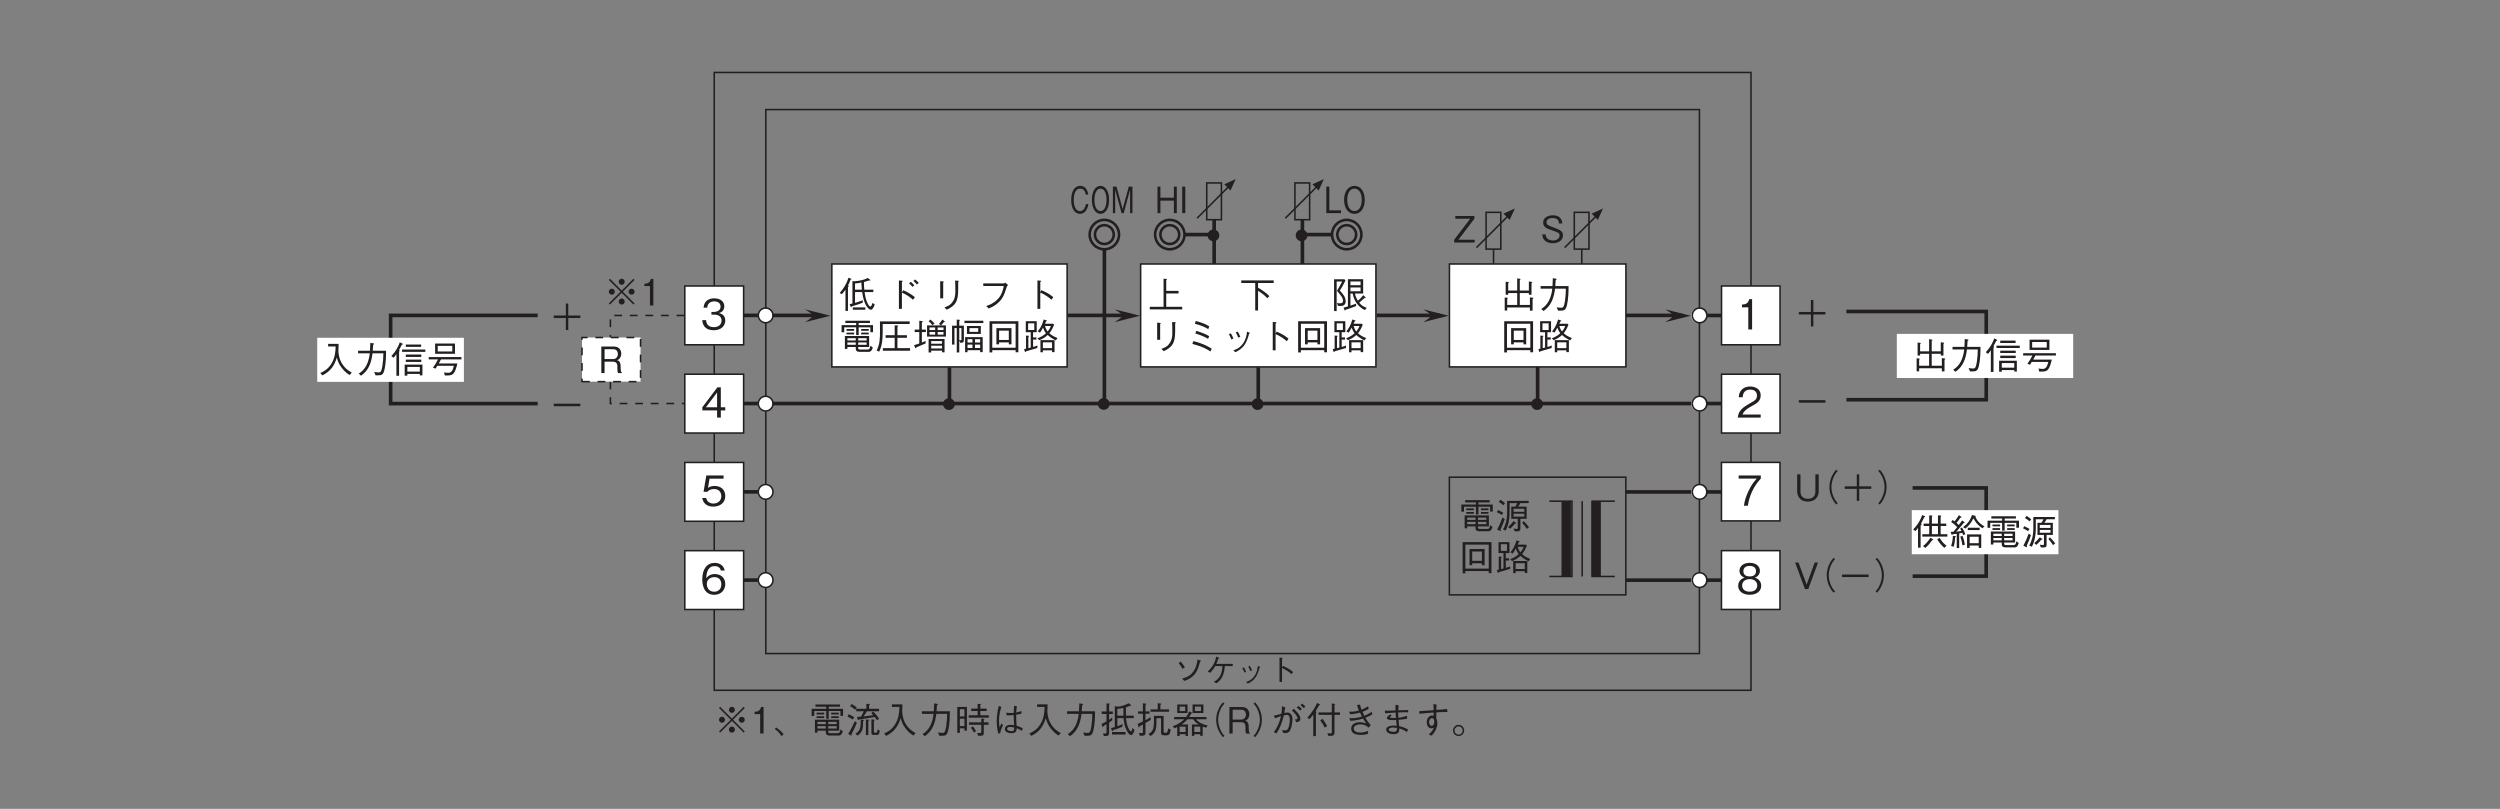 <?xml version="1.0" encoding="UTF-8"?>
<svg xmlns="http://www.w3.org/2000/svg" xmlns:xlink="http://www.w3.org/1999/xlink" width="481.89pt" height="155.91pt" viewBox="0 0 481.89 155.91" version="1.2">
<rect x="0" y="0" width="481.89" height="155.91" fill="#808080" stroke="none"/>
<defs>
<g>
<symbol overflow="visible" id="glyph0-0">
<path style="stroke:none;" d="M 0.594 0.719 L 5.406 0.719 L 5.406 -5.281 L 0.594 -5.281 Z M 3 -2.531 L 1.094 -4.984 L 4.906 -4.984 Z M 3.188 -2.281 L 5.094 -4.734 L 5.094 0.172 Z M 1.094 0.422 L 3 -2.031 L 4.906 0.422 Z M 0.906 -4.734 L 2.812 -2.281 L 0.906 0.172 Z M 0.906 -4.734 "/>
</symbol>
<symbol overflow="visible" id="glyph0-1">
<path style="stroke:none;" d="M 1.016 -3.562 C 1.266 -3.266 1.609 -2.75 1.766 -2.438 L 2.219 -2.719 C 2.078 -2.969 1.734 -3.5 1.422 -3.859 Z M 2.109 -0.109 C 2.672 -0.328 3.031 -0.484 3.438 -0.781 C 4.281 -1.391 4.703 -2.125 5.156 -3.844 C 5.25 -3.875 5.328 -3.906 5.328 -3.953 C 5.328 -4.016 5.234 -4.062 5.203 -4.062 L 4.672 -4.234 C 4.5 -3.297 4.344 -2.516 3.75 -1.781 C 3.125 -1.016 2.484 -0.797 1.688 -0.562 Z M 2.109 -0.109 "/>
</symbol>
<symbol overflow="visible" id="glyph0-2">
<path style="stroke:none;" d="M 2.281 -3.406 C 2.453 -3.766 2.562 -4.031 2.672 -4.422 C 2.859 -4.453 2.875 -4.469 2.875 -4.531 C 2.875 -4.578 2.797 -4.609 2.734 -4.625 L 2.266 -4.812 C 2.172 -4.422 2.062 -3.953 1.781 -3.406 C 1.391 -2.641 1 -2.281 0.609 -1.938 L 1.062 -1.672 C 1.281 -1.875 1.625 -2.219 2.078 -2.984 L 3.438 -2.984 C 3.438 -2.562 3.422 -2 3.125 -1.344 C 2.766 -0.516 2.312 -0.25 1.812 0.047 L 2.297 0.344 C 2.641 0.094 3.062 -0.203 3.406 -0.875 C 3.797 -1.625 3.859 -2.281 3.922 -2.984 L 5.453 -2.984 L 5.453 -3.406 Z M 2.281 -3.406 "/>
</symbol>
<symbol overflow="visible" id="glyph0-3">
<path style="stroke:none;" d="M 1.281 -2.578 C 1.391 -2.406 1.578 -2.094 1.703 -1.719 L 2.031 -1.875 C 1.891 -2.25 1.703 -2.594 1.609 -2.734 Z M 2.422 -2.875 C 2.516 -2.734 2.703 -2.406 2.844 -2.016 L 3.172 -2.156 C 3.047 -2.516 2.875 -2.844 2.75 -3.016 Z M 2.359 0.391 C 2.859 0.156 3.391 -0.109 3.891 -0.859 C 4.266 -1.391 4.469 -2.094 4.625 -2.688 C 4.75 -2.734 4.766 -2.734 4.766 -2.781 C 4.766 -2.812 4.734 -2.844 4.594 -2.875 L 4.281 -3 C 4.219 -2.453 4.141 -1.781 3.625 -1.062 C 3.078 -0.281 2.531 -0.094 2.016 0.094 Z M 2.359 0.391 "/>
</symbol>
<symbol overflow="visible" id="glyph0-4">
<path style="stroke:none;" d="M 2.953 -2.672 L 2.953 -4.375 C 3.047 -4.438 3.094 -4.469 3.094 -4.5 C 3.094 -4.578 2.953 -4.578 2.922 -4.578 L 2.469 -4.609 L 2.469 0.078 L 2.953 0.078 L 2.953 -2.594 C 3.219 -2.484 3.5 -2.375 3.984 -2.047 C 4.391 -1.781 4.625 -1.578 4.797 -1.422 L 5.094 -1.844 C 4.547 -2.281 4.141 -2.562 3.125 -3.016 Z M 2.953 -2.672 "/>
</symbol>
<symbol overflow="visible" id="glyph1-0">
<path style="stroke:none;" d="M 0.703 0.844 L 6.297 0.844 L 6.297 -6.156 L 0.703 -6.156 Z M 3.5 -2.953 L 1.281 -5.812 L 5.719 -5.812 Z M 3.719 -2.656 L 5.953 -5.516 L 5.953 0.203 Z M 1.281 0.484 L 3.5 -2.375 L 5.719 0.484 Z M 1.047 -5.516 L 3.281 -2.656 L 1.047 0.203 Z M 1.047 -5.516 "/>
</symbol>
<symbol overflow="visible" id="glyph1-1">
<path style="stroke:none;" d="M 4.391 -1.375 C 4.391 -2.156 3.844 -2.422 2.734 -2.844 C 1.453 -3.312 1.219 -3.406 1.219 -3.891 C 1.219 -4.391 1.625 -4.719 2.422 -4.719 C 3.531 -4.719 3.594 -4 3.609 -3.672 L 4.266 -3.672 C 4.25 -3.844 4.219 -4.188 4 -4.547 C 3.578 -5.188 2.766 -5.25 2.438 -5.25 C 1.391 -5.25 0.562 -4.719 0.562 -3.844 C 0.562 -2.922 1.344 -2.656 2.344 -2.328 C 3.5 -1.938 3.734 -1.781 3.734 -1.344 C 3.734 -0.891 3.297 -0.391 2.469 -0.391 C 2.266 -0.391 1.797 -0.438 1.453 -0.688 C 1.109 -0.953 1.078 -1.359 1.062 -1.562 L 0.406 -1.562 C 0.422 -1.328 0.438 -0.969 0.688 -0.609 C 1.172 0.047 1.969 0.141 2.406 0.141 C 3.484 0.141 4.391 -0.422 4.391 -1.375 Z M 4.391 -1.375 "/>
</symbol>
<symbol overflow="visible" id="glyph1-2">
<path style="stroke:none;" d="M 4.172 0 L 4.172 -0.531 L 1.031 -0.531 L 4.109 -4.578 L 4.109 -5.109 L 0.438 -5.109 L 0.438 -4.578 L 3.297 -4.578 L 0.219 -0.531 L 0.219 0 Z M 4.172 0 "/>
</symbol>
<symbol overflow="visible" id="glyph1-3">
<path style="stroke:none;" d="M 6.641 0.203 L 6.641 -0.297 L 3.562 -0.297 L 3.562 -2.875 L 5.938 -2.875 L 5.938 -3.375 L 3.562 -3.375 L 3.562 -5.469 C 3.656 -5.516 3.703 -5.531 3.703 -5.594 C 3.703 -5.656 3.609 -5.672 3.562 -5.672 L 3.047 -5.719 L 3.047 -0.297 L 0.391 -0.297 L 0.391 0.203 Z M 6.641 0.203 "/>
</symbol>
<symbol overflow="visible" id="glyph1-4">
<path style="stroke:none;" d="M 6.609 -4.891 L 6.609 -5.391 L 0.359 -5.391 L 0.359 -4.891 L 3.047 -4.891 L 3.047 0.422 L 3.594 0.422 L 3.594 -3.375 C 4.312 -2.938 4.781 -2.594 5.375 -1.953 L 5.781 -2.359 C 5.141 -3.016 4.375 -3.531 3.594 -3.969 L 3.594 -4.891 Z M 6.609 -4.891 "/>
</symbol>
<symbol overflow="visible" id="glyph1-5">
<path style="stroke:none;" d="M 6.875 -0.094 C 6.172 -0.359 5.812 -0.609 5.422 -1.109 C 5.594 -1.234 5.844 -1.438 6.406 -1.969 C 6.5 -1.969 6.672 -1.953 6.672 -2.062 C 6.672 -2.094 6.625 -2.141 6.609 -2.156 L 6.203 -2.547 C 5.766 -1.984 5.453 -1.703 5.156 -1.469 C 4.953 -1.812 4.703 -2.297 4.609 -2.859 L 6.188 -2.859 L 6.188 -5.625 L 3.25 -5.625 L 3.25 -0.375 C 2.938 -0.281 2.719 -0.219 2.406 -0.141 L 2.594 0.328 C 2.594 0.359 2.625 0.406 2.672 0.406 C 2.75 0.406 2.781 0.344 2.797 0.281 C 3.188 0.156 3.781 -0.047 4.828 -0.438 L 4.812 -0.906 C 4.312 -0.734 4.141 -0.656 3.734 -0.531 L 3.734 -2.859 L 4.156 -2.859 C 4.297 -2.188 4.703 -0.5 6.531 0.328 Z M 5.688 -4.469 L 3.734 -4.469 L 3.734 -5.188 L 5.688 -5.188 Z M 5.688 -3.297 L 3.734 -3.297 L 3.734 -4.031 L 5.688 -4.031 Z M 2.812 -1.359 C 2.812 -2.156 2.312 -2.781 1.688 -3.422 C 1.938 -3.797 2.297 -4.375 2.781 -5.375 L 2.562 -5.609 L 0.578 -5.609 L 0.578 0.516 L 1.078 0.516 L 1.078 -5.172 L 2.141 -5.172 C 1.828 -4.578 1.562 -4.062 1.141 -3.375 C 1.797 -2.625 2.312 -2.031 2.312 -1.438 C 2.312 -1.359 2.297 -0.969 1.75 -0.969 C 1.594 -0.969 1.406 -0.984 1.141 -1.031 L 1.312 -0.516 C 1.391 -0.484 1.516 -0.453 1.797 -0.453 C 2.391 -0.453 2.812 -0.703 2.812 -1.359 Z M 2.812 -1.359 "/>
</symbol>
<symbol overflow="visible" id="glyph1-6">
<path style="stroke:none;" d="M 1.812 -5.25 L 1.812 -1.938 L 2.391 -1.938 L 2.391 -4.984 C 2.5 -5.078 2.516 -5.094 2.516 -5.125 C 2.516 -5.172 2.422 -5.188 2.375 -5.188 Z M 3.062 0.266 C 3.734 -0.062 4.656 -0.531 5.016 -1.562 C 5.297 -2.375 5.297 -3.062 5.281 -5.062 C 5.391 -5.203 5.391 -5.219 5.391 -5.25 C 5.391 -5.312 5.281 -5.312 5.25 -5.328 L 4.688 -5.359 C 4.703 -4.797 4.703 -4.766 4.719 -4.547 C 4.719 -4.359 4.734 -3.422 4.734 -3.219 C 4.734 -2.109 4.438 -1.5 4.031 -1.031 C 3.766 -0.703 3.453 -0.484 2.641 -0.188 Z M 3.062 0.266 "/>
</symbol>
<symbol overflow="visible" id="glyph1-7">
<path style="stroke:none;" d="M 4.797 -4.516 C 4.391 -4.766 3.75 -5.172 2.188 -5.562 L 2.016 -5.031 C 3.562 -4.609 4.062 -4.328 4.594 -3.984 Z M 4.781 -2.625 C 4.297 -2.906 3.734 -3.234 2.266 -3.656 L 2.109 -3.156 C 3.469 -2.75 4.109 -2.375 4.562 -2.125 Z M 5.266 -0.219 C 4.688 -0.578 3.734 -1.188 1.719 -1.688 L 1.531 -1.141 C 3.5 -0.641 4.328 -0.141 5.016 0.312 Z M 5.266 -0.219 "/>
</symbol>
<symbol overflow="visible" id="glyph1-8">
<path style="stroke:none;" d="M 1.5 -3.016 C 1.625 -2.797 1.828 -2.438 1.984 -2 L 2.375 -2.188 C 2.219 -2.625 1.984 -3.016 1.875 -3.188 Z M 2.828 -3.359 C 2.922 -3.188 3.156 -2.797 3.312 -2.359 L 3.703 -2.516 C 3.562 -2.938 3.344 -3.312 3.203 -3.516 Z M 2.75 0.453 C 3.328 0.172 3.953 -0.141 4.547 -1 C 4.969 -1.609 5.219 -2.438 5.406 -3.141 C 5.547 -3.188 5.562 -3.188 5.562 -3.234 C 5.562 -3.281 5.516 -3.312 5.359 -3.359 L 5 -3.5 C 4.922 -2.859 4.828 -2.094 4.234 -1.234 C 3.594 -0.344 2.953 -0.109 2.359 0.109 Z M 2.75 0.453 "/>
</symbol>
<symbol overflow="visible" id="glyph1-9">
<path style="stroke:none;" d="M 3.438 -3.109 L 3.438 -5.094 C 3.562 -5.172 3.609 -5.203 3.609 -5.25 C 3.609 -5.344 3.453 -5.344 3.422 -5.344 L 2.891 -5.375 L 2.891 0.094 L 3.438 0.094 L 3.438 -3.031 C 3.766 -2.891 4.078 -2.766 4.641 -2.391 C 5.125 -2.078 5.391 -1.844 5.594 -1.656 L 5.938 -2.156 C 5.312 -2.672 4.844 -3 3.641 -3.516 Z M 3.438 -3.109 "/>
</symbol>
<symbol overflow="visible" id="glyph1-10">
<path style="stroke:none;" d="M 6.281 0.469 L 6.281 -5.516 L 0.719 -5.516 L 0.719 0.5 L 1.25 0.5 L 1.25 0.062 L 5.75 0.062 L 5.75 0.469 Z M 5.75 -0.406 L 1.25 -0.406 L 1.25 -5.031 L 5.75 -5.031 Z M 4.953 -1.062 L 4.953 -4.188 L 2.047 -4.188 L 2.047 -1.062 L 2.562 -1.062 L 2.562 -1.438 L 4.438 -1.438 L 4.438 -1.062 Z M 4.438 -1.906 L 2.562 -1.906 L 2.562 -3.703 L 4.438 -3.703 Z M 4.438 -1.906 "/>
</symbol>
<symbol overflow="visible" id="glyph1-11">
<path style="stroke:none;" d="M 6.766 -2.266 C 5.953 -2.609 5.594 -2.828 5.188 -3.203 C 5.578 -3.703 5.75 -4 6.109 -4.844 L 5.922 -5.031 L 4.344 -5.031 C 4.375 -5.094 4.516 -5.422 4.547 -5.484 C 4.625 -5.5 4.734 -5.516 4.734 -5.594 C 4.734 -5.625 4.688 -5.656 4.625 -5.672 L 4.109 -5.859 C 3.703 -4.484 3.297 -4 2.938 -3.562 L 3.375 -3.312 C 3.484 -3.453 3.688 -3.703 3.969 -4.281 C 4.109 -3.891 4.234 -3.594 4.531 -3.203 C 4.031 -2.688 3.312 -2.391 2.891 -2.219 L 3.25 -1.859 C 3.859 -2.109 4.297 -2.344 4.859 -2.859 C 5.203 -2.562 5.469 -2.328 6.422 -1.812 Z M 6.188 0.438 L 6.188 -1.875 L 3.469 -1.875 L 3.469 0.469 L 3.938 0.469 L 3.938 0.094 L 5.703 0.094 L 5.703 0.438 Z M 2.891 -0.844 C 2.641 -0.734 2.484 -0.672 2.047 -0.562 L 2.047 -1.969 L 2.688 -1.969 L 2.688 -2.406 L 2.047 -2.406 L 2.047 -3.406 L 2.75 -3.406 L 2.75 -5.516 L 0.641 -5.516 L 0.641 -3.406 L 1.594 -3.406 L 1.594 -0.438 C 1.547 -0.422 1.5 -0.406 1.141 -0.328 L 1.141 -2.5 C 1.188 -2.531 1.281 -2.594 1.281 -2.656 C 1.281 -2.703 1.234 -2.703 1.156 -2.719 L 0.688 -2.75 L 0.688 -0.219 C 0.625 -0.203 0.406 -0.156 0.312 -0.141 L 0.469 0.328 C 0.5 0.406 0.531 0.438 0.562 0.438 C 0.641 0.438 0.672 0.312 0.688 0.281 C 1.359 0.094 1.938 -0.062 2.859 -0.344 Z M 5.484 -4.594 C 5.328 -4.172 5.188 -3.938 4.859 -3.531 C 4.609 -3.875 4.484 -4.109 4.359 -4.594 Z M 5.703 -0.328 L 3.938 -0.328 L 3.938 -1.453 L 5.703 -1.453 Z M 2.281 -3.828 L 1.094 -3.828 L 1.094 -5.109 L 2.281 -5.109 Z M 2.281 -3.828 "/>
</symbol>
<symbol overflow="visible" id="glyph1-12">
<path style="stroke:none;" d="M 5.781 -0.547 L 5.781 -2.672 L 1.109 -2.672 L 1.109 -0.172 L 1.594 -0.172 L 1.594 -0.547 L 3.203 -0.547 L 3.203 -0.375 C 3.203 0.016 3.203 0.391 4.031 0.391 L 5.609 0.391 C 5.875 0.391 6.25 0.391 6.484 -0.453 L 6.031 -0.797 C 5.906 -0.062 5.688 -0.062 5.453 -0.062 L 4.109 -0.062 C 3.75 -0.062 3.672 -0.141 3.672 -0.391 L 3.672 -0.547 Z M 1.594 -1.812 L 1.594 -2.25 L 3.203 -2.25 L 3.203 -1.812 Z M 5.297 -1.812 L 3.672 -1.812 L 3.672 -2.25 L 5.297 -2.25 Z M 1.594 -0.969 L 1.594 -1.422 L 3.203 -1.422 L 3.203 -0.969 Z M 3.672 -0.969 L 3.672 -1.422 L 5.297 -1.422 L 5.297 -0.969 Z M 3.281 -2.844 L 3.766 -2.844 L 3.766 -4.344 L 6.016 -4.344 L 6.016 -3.406 L 6.531 -3.406 L 6.531 -4.766 L 3.766 -4.766 L 3.766 -5.172 L 5.938 -5.172 L 5.938 -5.609 L 1.203 -5.609 L 1.203 -5.172 L 3.281 -5.172 L 3.281 -4.766 L 0.469 -4.766 L 0.469 -3.391 L 0.984 -3.391 L 0.984 -4.344 L 3.281 -4.344 Z M 2.891 -3.672 L 2.891 -4.016 L 1.422 -4.016 L 1.422 -3.672 Z M 2.891 -2.984 L 2.891 -3.328 L 1.422 -3.328 L 1.422 -2.984 Z M 5.703 -3.672 L 5.703 -4.016 L 4.25 -4.016 L 4.25 -3.672 Z M 5.703 -2.984 L 5.703 -3.328 L 4.25 -3.328 L 4.25 -2.984 Z M 5.703 -2.984 "/>
</symbol>
<symbol overflow="visible" id="glyph1-13">
<path style="stroke:none;" d="M 6.453 -5.031 L 6.453 -5.469 L 2.297 -5.469 L 2.297 -3.172 C 2.297 -1.781 1.953 -0.766 1.516 0.031 L 2.016 0.266 C 2.266 -0.219 2.781 -1.312 2.781 -3.266 L 2.781 -5.031 L 4.25 -5.031 C 4.156 -4.781 4.031 -4.594 3.859 -4.359 L 3.094 -4.359 L 3.094 -2.016 L 4.344 -2.016 L 4.344 -0.266 C 4.344 -0.141 4.281 -0.062 4.125 -0.062 C 4.016 -0.062 3.953 -0.078 3.547 -0.141 L 3.75 0.391 C 3.844 0.391 4 0.406 4.203 0.406 C 4.656 0.406 4.859 0.312 4.859 -0.125 L 4.859 -2.016 L 6.062 -2.016 L 6.062 -4.359 L 4.406 -4.359 C 4.578 -4.562 4.703 -4.734 4.859 -5.031 Z M 5.609 -3.359 L 3.547 -3.359 L 3.547 -3.938 L 5.609 -3.938 Z M 5.609 -2.438 L 3.547 -2.438 L 3.547 -2.984 L 5.609 -2.984 Z M 1.891 -5.031 C 1.609 -5.281 1.359 -5.469 1 -5.688 L 0.688 -5.266 C 1.031 -5.062 1.281 -4.906 1.578 -4.625 Z M 6.516 -0.375 C 6.25 -0.75 5.969 -1.109 5.5 -1.562 L 5.203 -1.234 C 5.547 -0.859 5.812 -0.5 6.094 -0.062 Z M 1.562 -3.172 C 1.25 -3.359 0.953 -3.531 0.531 -3.703 L 0.328 -3.281 C 0.688 -3.125 0.953 -2.969 1.281 -2.75 Z M 4.047 -1.188 C 4.047 -1.219 4.016 -1.25 3.969 -1.281 L 3.547 -1.562 C 3.188 -1.094 2.875 -0.781 2.484 -0.438 L 2.875 -0.094 C 3.281 -0.453 3.516 -0.719 3.828 -1.094 C 3.969 -1.109 4.047 -1.125 4.047 -1.188 Z M 1.844 -1.984 L 1.391 -2.266 C 1.172 -1.625 0.891 -0.922 0.375 0.062 L 0.875 0.297 C 0.922 0.312 0.969 0.344 1.016 0.344 C 1.047 0.344 1.094 0.328 1.094 0.25 C 1.094 0.203 1.062 0.125 1.031 0.062 C 1.422 -0.797 1.641 -1.344 1.844 -1.984 Z M 1.844 -1.984 "/>
</symbol>
<symbol overflow="visible" id="glyph1-14">
<path style="stroke:none;" d="M 0.938 -2.312 L 3.266 -2.312 L 3.266 0 L 3.734 0 L 3.734 -2.312 L 6.062 -2.312 L 6.062 -2.797 L 3.734 -2.797 L 3.734 -5.109 L 3.266 -5.109 L 3.266 -2.797 L 0.938 -2.797 Z M 0.938 -2.312 "/>
</symbol>
<symbol overflow="visible" id="glyph1-15">
<path style="stroke:none;" d="M 0.938 -2.312 L 6.062 -2.312 L 6.062 -2.797 L 0.938 -2.797 Z M 0.938 -2.312 "/>
</symbol>
<symbol overflow="visible" id="glyph1-16">
<path style="stroke:none;" d="M 3.5 -2.438 L 5.766 -0.172 L 5.984 -0.391 L 3.719 -2.656 L 5.984 -4.922 L 5.766 -5.156 L 3.5 -2.875 L 1.234 -5.156 L 1.016 -4.922 L 3.281 -2.656 L 1.016 -0.391 L 1.234 -0.172 Z M 5.406 -3.234 C 5.094 -3.234 4.828 -2.984 4.828 -2.656 C 4.828 -2.344 5.094 -2.078 5.406 -2.078 C 5.734 -2.078 5.984 -2.344 5.984 -2.656 C 5.984 -2.969 5.734 -3.234 5.406 -3.234 Z M 1.594 -3.234 C 1.281 -3.234 1.016 -2.984 1.016 -2.656 C 1.016 -2.344 1.281 -2.078 1.594 -2.078 C 1.922 -2.078 2.172 -2.344 2.172 -2.656 C 2.172 -2.969 1.922 -3.234 1.594 -3.234 Z M 3.5 -5.156 C 3.188 -5.156 2.922 -4.891 2.922 -4.562 C 2.922 -4.25 3.172 -3.984 3.5 -3.984 C 3.828 -3.984 4.078 -4.25 4.078 -4.562 C 4.078 -4.891 3.828 -5.156 3.5 -5.156 Z M 3.5 -1.344 C 3.188 -1.344 2.922 -1.078 2.922 -0.75 C 2.922 -0.438 3.172 -0.172 3.5 -0.172 C 3.828 -0.172 4.078 -0.438 4.078 -0.75 C 4.078 -1.078 3.828 -1.344 3.5 -1.344 Z M 3.5 -1.344 "/>
</symbol>
<symbol overflow="visible" id="glyph1-17">
<path style="stroke:none;" d="M 2.609 0 L 2.609 -5.109 L 2.125 -5.109 C 1.906 -4.25 1.344 -4.219 0.875 -4.188 L 0.875 -3.734 L 1.953 -3.734 L 1.953 0 Z M 2.609 0 "/>
</symbol>
<symbol overflow="visible" id="glyph1-18">
<path style="stroke:none;" d="M 0.359 -0.891 C 0.953 -0.438 1.25 -0.125 1.688 0.516 L 2.062 0.109 C 1.75 -0.25 1.344 -0.688 0.641 -1.156 Z M 0.359 -0.891 "/>
</symbol>
<symbol overflow="visible" id="glyph1-19">
<path style="stroke:none;" d="M 0.891 -5.281 C 1.266 -5.078 1.562 -4.875 1.859 -4.578 L 2.203 -4.984 C 1.953 -5.219 1.688 -5.422 1.188 -5.703 Z M 6.484 -2.844 C 6.188 -3.312 5.844 -3.766 5.312 -4.25 L 4.984 -3.922 C 5.125 -3.766 5.156 -3.734 5.344 -3.531 C 4.953 -3.484 4.812 -3.453 3.5 -3.297 C 3.719 -3.625 3.969 -4 4.141 -4.297 L 6.469 -4.297 L 6.469 -4.766 L 4.547 -4.766 L 4.547 -5.484 C 4.656 -5.531 4.719 -5.562 4.719 -5.609 C 4.719 -5.672 4.641 -5.688 4.609 -5.688 L 4.031 -5.734 L 4.031 -4.766 L 2.078 -4.766 L 2.078 -4.297 L 3.531 -4.297 C 3.391 -4 3.25 -3.703 2.969 -3.234 C 2.469 -3.203 2.359 -3.203 2.219 -3.203 L 2.359 -2.703 C 2.359 -2.656 2.391 -2.578 2.453 -2.578 C 2.516 -2.578 2.578 -2.672 2.625 -2.719 C 2.734 -2.734 3.312 -2.812 3.438 -2.828 C 4.656 -3.016 5.047 -3.062 5.641 -3.188 C 5.703 -3.109 5.969 -2.766 6.094 -2.562 Z M 3.938 0.297 L 4.406 0.297 L 4.406 -2.453 C 4.484 -2.484 4.594 -2.531 4.594 -2.594 C 4.594 -2.641 4.516 -2.656 4.469 -2.656 L 3.938 -2.719 Z M 2.328 0.406 C 3.344 -0.328 3.391 -0.984 3.406 -2.438 C 3.5 -2.484 3.578 -2.5 3.578 -2.562 C 3.578 -2.625 3.5 -2.641 3.469 -2.641 L 2.938 -2.688 C 2.938 -2 2.938 -1.531 2.812 -1.062 C 2.656 -0.469 2.203 -0.125 1.906 0.031 Z M 0.391 -3.266 C 0.938 -3.016 1.25 -2.797 1.422 -2.688 L 1.688 -3.141 C 1.328 -3.359 1.016 -3.547 0.609 -3.719 Z M 1.812 -2.391 C 1.5 -1.672 1 -0.672 0.516 0.062 L 1.016 0.359 C 1.078 0.406 1.109 0.422 1.141 0.422 C 1.188 0.422 1.188 0.375 1.188 0.344 C 1.188 0.297 1.172 0.234 1.141 0.188 C 1.422 -0.344 1.75 -1 2.203 -2.062 Z M 6.062 0.266 C 6.359 0.266 6.516 0.203 6.609 -0.562 L 6.188 -0.812 C 6.141 -0.328 6.094 -0.156 5.875 -0.156 L 5.703 -0.156 C 5.609 -0.156 5.484 -0.188 5.484 -0.406 L 5.484 -2.438 C 5.594 -2.5 5.641 -2.547 5.641 -2.594 C 5.641 -2.656 5.562 -2.672 5.516 -2.672 L 5 -2.734 L 5 -0.188 C 5 -0.047 5 0.266 5.422 0.266 Z M 6.062 0.266 "/>
</symbol>
<symbol overflow="visible" id="glyph1-20">
<path style="stroke:none;" d="M 6.516 -0.094 C 6.016 -0.359 5.094 -0.891 4.438 -2.172 C 4.109 -2.828 3.922 -3.688 3.938 -4.438 C 3.938 -4.531 3.953 -5.047 3.969 -5.172 C 3.969 -5.406 3.969 -5.5 3.969 -5.625 L 1.953 -5.625 L 1.953 -5.125 L 3.406 -5.125 C 3.375 -4.078 3.281 -3 2.641 -1.891 C 1.938 -0.672 0.938 -0.219 0.453 -0.016 L 0.844 0.453 C 2.578 -0.406 3.219 -1.625 3.625 -2.969 C 3.859 -2.219 4.031 -1.703 4.578 -1 C 5.188 -0.188 5.766 0.172 6.109 0.391 Z M 6.516 -0.094 "/>
</symbol>
<symbol overflow="visible" id="glyph1-21">
<path style="stroke:none;" d="M 1.297 0.516 C 2.766 -0.5 3.297 -1.984 3.516 -3.797 L 5.609 -3.797 C 5.594 -2.969 5.547 -2.188 5.422 -1.375 C 5.234 -0.281 5.109 -0.125 4.703 -0.125 C 4.422 -0.125 4.047 -0.172 3.828 -0.203 L 4.109 0.438 L 4.562 0.438 C 5.25 0.438 5.578 0.359 5.797 -0.578 C 6.125 -1.906 6.125 -3.438 6.125 -4.297 L 3.562 -4.297 C 3.594 -4.766 3.594 -4.812 3.641 -5.453 C 3.781 -5.531 3.828 -5.578 3.828 -5.641 C 3.828 -5.703 3.703 -5.719 3.688 -5.719 L 3.094 -5.812 C 3.062 -4.844 3.047 -4.516 3.031 -4.297 L 0.734 -4.297 L 0.734 -3.797 L 2.984 -3.797 C 2.703 -1.062 1.375 -0.219 0.859 0.109 Z M 1.297 0.516 "/>
</symbol>
<symbol overflow="visible" id="glyph1-22">
<path style="stroke:none;" d="M 0.562 -0.125 L 1.062 -0.125 L 1.062 -1 L 1.938 -1 L 1.938 -0.547 L 2.422 -0.547 L 2.422 -5.125 L 0.562 -5.125 Z M 1.938 -3.297 L 1.062 -3.297 L 1.062 -4.688 L 1.938 -4.688 Z M 1.938 -1.438 L 1.062 -1.438 L 1.062 -2.859 L 1.938 -2.859 Z M 4.484 -4.812 L 3.25 -4.812 L 3.25 -4.344 L 4.484 -4.344 L 4.484 -3.516 L 2.766 -3.516 L 2.766 -3.062 L 6.641 -3.062 L 6.641 -3.516 L 5 -3.516 L 5 -4.344 L 6.219 -4.344 L 6.219 -4.812 L 5 -4.812 L 5 -5.5 C 5.094 -5.562 5.125 -5.594 5.125 -5.625 C 5.125 -5.688 5.047 -5.703 4.984 -5.703 L 4.484 -5.719 Z M 2.828 -1.688 L 5.188 -1.688 L 5.188 -0.406 C 5.188 -0.203 5.188 -0.094 4.844 -0.094 C 4.781 -0.094 4.625 -0.094 4.375 -0.125 L 4.578 0.438 C 4.828 0.438 5.219 0.438 5.328 0.406 C 5.594 0.359 5.672 0.203 5.672 -0.109 L 5.672 -1.688 L 6.578 -1.688 L 6.578 -2.156 L 5.672 -2.156 L 5.672 -2.641 C 5.781 -2.719 5.797 -2.719 5.797 -2.766 C 5.797 -2.828 5.75 -2.828 5.641 -2.844 L 5.188 -2.891 L 5.188 -2.156 L 2.828 -2.156 Z M 3.172 -1.109 C 3.484 -0.734 3.609 -0.516 3.75 -0.188 L 4.172 -0.438 C 3.953 -0.922 3.766 -1.172 3.562 -1.359 Z M 3.172 -1.109 "/>
</symbol>
<symbol overflow="visible" id="glyph1-23">
<path style="stroke:none;" d="M 6.188 -1.016 C 5.672 -1.281 5.344 -1.406 5 -1.516 C 4.922 -2.406 4.922 -3.125 4.922 -3.625 C 5.438 -3.703 5.703 -3.766 5.938 -3.812 L 5.922 -4.359 C 5.719 -4.25 5.469 -4.141 4.922 -4.047 C 4.938 -4.219 4.969 -4.75 5.062 -5.234 L 4.516 -5.375 C 4.484 -4.906 4.438 -4.312 4.438 -3.969 C 4.281 -3.969 4.141 -3.953 3.859 -3.953 C 3.406 -3.953 3.25 -3.984 2.984 -4.047 L 3.078 -3.516 C 3.359 -3.5 3.922 -3.5 4.438 -3.562 C 4.438 -3.094 4.438 -2.938 4.516 -1.609 C 4.297 -1.656 4.047 -1.672 3.828 -1.672 C 3.016 -1.672 2.734 -1.234 2.734 -0.875 C 2.734 -0.234 3.5 -0.062 4 -0.062 C 4.953 -0.062 5 -0.594 5.031 -1.016 C 5.266 -0.938 5.5 -0.844 6.031 -0.516 Z M 4.531 -1.156 C 4.547 -0.75 4.547 -0.453 4.016 -0.453 C 3.578 -0.453 3.172 -0.625 3.172 -0.922 C 3.172 -1.016 3.234 -1.281 3.766 -1.281 C 3.922 -1.281 4.203 -1.234 4.531 -1.156 Z M 1.844 -0.062 C 1.875 -0.266 1.891 -0.406 2.062 -0.875 C 2.203 -1.25 2.312 -1.453 2.391 -1.609 L 2.078 -1.953 C 2.031 -1.844 1.766 -1.297 1.719 -1.188 C 1.672 -1.547 1.609 -1.844 1.609 -2.469 C 1.609 -3.219 1.719 -3.969 2.062 -5.156 L 1.562 -5.312 C 1.312 -4.375 1.172 -3.406 1.172 -2.422 C 1.172 -1.812 1.234 -0.797 1.484 0.031 Z M 1.844 -0.062 "/>
</symbol>
<symbol overflow="visible" id="glyph1-24">
<path style="stroke:none;" d="M 6.75 -0.688 L 6.359 -1.078 C 6.328 -0.938 6.266 -0.734 6.234 -0.625 C 6.219 -0.578 6.172 -0.438 6.062 -0.438 C 5.875 -0.438 5.734 -0.703 5.625 -0.906 C 5.312 -1.547 5.156 -2.266 5.109 -2.969 L 6.594 -2.969 L 6.594 -3.438 L 5.094 -3.438 C 5.078 -3.766 5.078 -4.672 5.078 -5.047 C 5.438 -5.156 5.609 -5.234 5.797 -5.344 C 5.859 -5.344 5.938 -5.328 5.984 -5.328 C 6.062 -5.328 6.125 -5.344 6.125 -5.391 C 6.125 -5.406 6.094 -5.453 6.047 -5.5 L 5.609 -5.844 C 4.906 -5.406 3.922 -5.188 3.484 -5.188 L 2.938 -5.281 L 2.938 -1.25 C 2.672 -1.172 2.484 -1.125 2.219 -1.062 L 2.359 -0.594 C 2.375 -0.531 2.422 -0.484 2.484 -0.484 C 2.578 -0.484 2.594 -0.578 2.609 -0.641 C 3.25 -0.844 3.75 -1.031 4.406 -1.312 L 4.438 -1.844 C 4.109 -1.688 3.844 -1.562 3.438 -1.406 L 3.438 -2.969 L 4.625 -2.969 C 4.688 -2.203 4.812 -1.406 5.25 -0.578 C 5.406 -0.25 5.734 0.297 6.094 0.297 C 6.359 0.297 6.516 -0.016 6.75 -0.688 Z M 4.609 -3.438 L 3.438 -3.438 L 3.438 -4.766 C 3.703 -4.781 4.047 -4.797 4.594 -4.922 C 4.594 -4.047 4.594 -3.766 4.609 -3.438 Z M 2.562 -3.766 L 2.562 -4.25 L 1.844 -4.25 L 1.844 -5.578 C 1.891 -5.609 1.984 -5.688 1.984 -5.719 C 1.984 -5.75 1.953 -5.781 1.844 -5.781 L 1.344 -5.812 L 1.344 -4.25 L 0.422 -4.25 L 0.422 -3.766 L 1.344 -3.766 L 1.344 -2.344 C 0.922 -2.094 0.609 -1.953 0.391 -1.859 L 0.531 -1.391 C 0.531 -1.328 0.562 -1.234 0.625 -1.234 C 0.703 -1.234 0.734 -1.328 0.781 -1.469 C 0.906 -1.547 1.016 -1.594 1.344 -1.797 L 1.344 -0.312 C 1.344 -0.109 1.344 0 1.078 0 C 0.938 0 0.797 -0.016 0.656 -0.031 L 0.844 0.484 C 1.578 0.484 1.844 0.453 1.844 -0.141 L 1.844 -2.125 C 2.156 -2.328 2.359 -2.484 2.469 -2.562 L 2.438 -3.078 C 2.25 -2.938 2.062 -2.797 1.844 -2.641 L 1.844 -3.766 Z M 5.016 0.188 L 5.016 -0.297 L 2.406 -0.297 L 2.406 0.188 Z M 5.016 0.188 "/>
</symbol>
<symbol overflow="visible" id="glyph1-25">
<path style="stroke:none;" d="M 6.406 -4.203 L 6.406 -4.656 L 4.734 -4.656 L 4.734 -5.562 C 4.859 -5.609 4.922 -5.656 4.922 -5.719 C 4.922 -5.766 4.844 -5.781 4.781 -5.781 L 4.219 -5.859 L 4.219 -4.656 L 2.828 -4.656 L 2.828 -4.203 Z M 6.734 -0.734 L 6.25 -1 C 6.078 -0.141 6.016 -0.141 5.75 -0.141 L 5.625 -0.141 C 5.406 -0.141 5.359 -0.203 5.359 -0.406 L 5.359 -3.406 L 3.469 -3.406 C 3.484 -3.156 3.5 -2.953 3.5 -2.578 C 3.5 -0.75 3.219 -0.344 2.422 0.094 L 2.828 0.484 C 3.984 -0.203 3.984 -1.172 3.984 -2.953 L 4.859 -2.953 L 4.859 -0.219 C 4.859 0.188 4.969 0.344 5.516 0.344 L 5.812 0.344 C 6.328 0.344 6.516 0.312 6.734 -0.734 Z M 2.859 -2.609 L 2.828 -3.156 C 2.484 -2.906 1.875 -2.594 1.859 -2.578 L 1.859 -3.812 L 2.641 -3.812 L 2.641 -4.266 L 1.859 -4.266 L 1.859 -5.531 C 1.906 -5.562 2.047 -5.625 2.047 -5.688 C 2.047 -5.75 1.969 -5.75 1.906 -5.766 L 1.359 -5.828 L 1.359 -4.266 L 0.422 -4.266 L 0.422 -3.812 L 1.359 -3.812 L 1.359 -2.344 C 1.094 -2.188 0.891 -2.094 0.344 -1.859 L 0.516 -1.281 C 0.531 -1.219 0.547 -1.156 0.594 -1.156 C 0.672 -1.156 0.734 -1.328 0.75 -1.391 C 0.922 -1.484 1.344 -1.75 1.359 -1.75 L 1.359 -0.375 C 1.359 -0.188 1.359 -0.078 1.141 -0.078 C 0.953 -0.078 0.734 -0.109 0.578 -0.125 L 0.781 0.438 C 1.578 0.438 1.859 0.422 1.859 -0.203 L 1.859 -2.047 C 2 -2.125 2.703 -2.5 2.859 -2.609 Z M 2.859 -2.609 "/>
</symbol>
<symbol overflow="visible" id="glyph1-26">
<path style="stroke:none;" d="M 1.844 -1.75 C 2.016 -1.875 2.484 -2.203 2.969 -2.75 L 4.062 -2.75 C 4.406 -2.203 4.891 -1.891 5.109 -1.75 L 3.812 -1.75 L 3.812 0.453 L 4.266 0.453 L 4.266 0.125 L 5.422 0.125 L 5.422 0.453 L 5.891 0.453 L 5.891 -1.344 C 6.125 -1.266 6.281 -1.203 6.547 -1.125 L 6.859 -1.547 C 5.891 -1.75 5.047 -2.156 4.641 -2.75 L 6.625 -2.75 L 6.625 -3.188 L 3.281 -3.188 C 3.453 -3.438 3.547 -3.609 3.656 -3.844 C 3.766 -3.859 3.875 -3.875 3.875 -3.938 C 3.875 -3.953 3.859 -4 3.766 -4.047 L 3.281 -4.266 C 3.125 -3.812 2.953 -3.516 2.703 -3.188 L 0.391 -3.188 L 0.391 -2.75 L 2.328 -2.75 C 1.422 -1.844 0.422 -1.516 0.094 -1.406 L 0.453 -1.016 C 0.719 -1.125 0.844 -1.188 0.984 -1.25 L 0.984 0.484 L 1.453 0.484 L 1.453 0.125 L 2.594 0.125 L 2.594 0.469 L 3.047 0.469 L 3.047 -1.75 Z M 2.594 -0.297 L 1.453 -0.297 L 1.453 -1.328 L 2.594 -1.328 Z M 5.422 -0.297 L 4.266 -0.297 L 4.266 -1.328 L 5.422 -1.328 Z M 0.984 -3.953 L 2.969 -3.953 L 2.969 -5.609 L 0.984 -5.609 Z M 2.516 -4.328 L 1.453 -4.328 L 1.453 -5.188 L 2.516 -5.188 Z M 3.938 -3.953 L 6.031 -3.953 L 6.031 -5.609 L 3.938 -5.609 Z M 5.562 -4.328 L 4.391 -4.328 L 4.391 -5.188 L 5.562 -5.188 Z M 5.562 -4.328 "/>
</symbol>
<symbol overflow="visible" id="glyph1-27">
<path style="stroke:none;" d="M 6.312 -6.016 C 6.031 -5.719 5.859 -5.516 5.656 -5.141 C 5.219 -4.375 4.984 -3.5 4.984 -2.656 C 4.984 -1.812 5.219 -0.938 5.656 -0.188 C 5.859 0.203 6.031 0.406 6.312 0.703 L 6.594 0.453 C 6.328 0.156 6.172 -0.016 5.969 -0.406 C 5.594 -1.094 5.375 -1.906 5.375 -2.656 C 5.375 -3.422 5.594 -4.234 5.969 -4.922 C 6.172 -5.297 6.328 -5.469 6.594 -5.766 Z M 6.312 -6.016 "/>
</symbol>
<symbol overflow="visible" id="glyph1-28">
<path style="stroke:none;" d="M 4.5 0 L 4.5 -0.109 C 4.391 -0.172 4.359 -0.234 4.312 -0.391 C 4.297 -0.531 4.266 -0.766 4.266 -0.984 L 4.266 -1.359 C 4.266 -1.516 4.25 -1.844 4.094 -2.109 C 3.938 -2.375 3.781 -2.422 3.594 -2.469 C 3.719 -2.531 3.859 -2.594 4 -2.719 C 4.25 -2.969 4.391 -3.359 4.391 -3.734 C 4.391 -4.375 4.016 -5.109 2.969 -5.109 L 0.547 -5.109 L 0.547 0 L 1.172 0 L 1.172 -2.188 L 2.781 -2.188 C 3.234 -2.188 3.641 -2.016 3.641 -1.312 L 3.641 -0.875 C 3.641 -0.453 3.656 -0.266 3.75 0 Z M 3.734 -3.656 C 3.734 -3.125 3.391 -2.688 2.797 -2.688 L 1.172 -2.688 L 1.172 -4.594 L 2.859 -4.594 C 3.469 -4.594 3.734 -4.141 3.734 -3.656 Z M 3.734 -3.656 "/>
</symbol>
<symbol overflow="visible" id="glyph1-29">
<path style="stroke:none;" d="M 0.688 0.703 C 0.969 0.406 1.141 0.203 1.344 -0.188 C 1.781 -0.938 2.016 -1.812 2.016 -2.656 C 2.016 -3.5 1.781 -4.375 1.344 -5.141 C 1.141 -5.516 0.969 -5.719 0.688 -6.016 L 0.406 -5.766 C 0.672 -5.469 0.828 -5.297 1.031 -4.922 C 1.406 -4.234 1.625 -3.422 1.625 -2.656 C 1.625 -1.906 1.406 -1.094 1.031 -0.406 C 0.828 -0.016 0.672 0.156 0.406 0.453 Z M 0.688 0.703 "/>
</symbol>
<symbol overflow="visible" id="glyph1-30">
<path style="stroke:none;" d="M 1.062 -2.953 C 1.188 -2.984 1.266 -3.016 1.516 -3.109 C 1.609 -3.156 2.078 -3.328 2.188 -3.375 C 2.125 -3.031 2.031 -2.594 1.703 -1.812 C 1.344 -0.953 1.078 -0.625 0.812 -0.297 L 1.328 -0.016 C 2.047 -1.141 2.453 -2.219 2.75 -3.5 C 2.875 -3.531 3.125 -3.594 3.312 -3.594 C 3.859 -3.594 3.906 -3.031 3.906 -2.625 C 3.906 -1.906 3.688 -1.266 3.625 -1.094 C 3.438 -0.609 3.172 -0.609 3 -0.609 C 2.859 -0.609 2.703 -0.641 2.422 -0.672 L 2.641 -0.109 C 2.859 -0.078 2.953 -0.078 3.031 -0.078 C 3.266 -0.078 3.688 -0.125 3.953 -0.609 C 4.266 -1.188 4.406 -2.156 4.406 -2.75 C 4.406 -3.797 3.812 -4.047 3.406 -4.047 C 3.203 -4.047 2.984 -4 2.828 -3.969 C 2.922 -4.516 2.953 -4.734 3.031 -5.031 L 2.391 -5.266 C 2.391 -4.422 2.344 -4.156 2.281 -3.812 C 1.922 -3.703 1.516 -3.578 0.812 -3.438 Z M 6.25 -4.719 C 6 -4.969 5.781 -5.141 5.547 -5.312 L 5.219 -5.031 C 5.438 -4.875 5.688 -4.625 5.875 -4.438 Z M 4.312 -4.438 C 4.719 -4.031 5.016 -3.75 5.219 -3.391 C 5.344 -3.188 5.391 -3.062 5.391 -2.953 C 5.391 -2.719 5.078 -2.719 4.891 -2.734 L 5.141 -2.172 C 5.531 -2.25 5.938 -2.344 5.938 -2.844 C 5.938 -3.578 5.031 -4.422 4.641 -4.781 Z M 5.969 -5.484 C 6.156 -5.328 6.375 -5.109 6.578 -4.906 L 6.906 -5.188 C 6.688 -5.438 6.438 -5.641 6.25 -5.781 Z M 5.969 -5.484 "/>
</symbol>
<symbol overflow="visible" id="glyph1-31">
<path style="stroke:none;" d="M 5.516 -3.594 L 6.578 -3.594 L 6.578 -4.078 L 5.516 -4.078 L 5.516 -5.516 C 5.562 -5.547 5.641 -5.609 5.641 -5.656 C 5.641 -5.688 5.594 -5.719 5.516 -5.719 L 5 -5.797 L 5 -4.078 L 2.438 -4.078 L 2.438 -3.594 L 5 -3.594 L 5 -0.266 C 5 -0.062 4.938 -0.031 4.781 -0.031 C 4.578 -0.031 4.359 -0.047 4.156 -0.062 L 4.312 0.453 L 4.859 0.453 C 5.109 0.453 5.516 0.406 5.516 -0.172 Z M 2.766 -2.547 C 2.969 -2.281 3.359 -1.703 3.625 -1.141 L 4.109 -1.438 C 3.953 -1.734 3.422 -2.578 3.203 -2.844 Z M 0.688 -2.766 C 0.906 -2.984 1.234 -3.375 1.422 -3.656 L 1.422 0.5 L 1.938 0.5 L 1.938 -3.969 C 2.016 -4.047 2.062 -4.094 2.062 -4.141 C 2.062 -4.219 1.953 -4.266 1.875 -4.297 C 2.016 -4.5 2.422 -5.219 2.547 -5.453 C 2.625 -5.469 2.734 -5.484 2.734 -5.562 C 2.734 -5.609 2.656 -5.656 2.625 -5.672 L 2.156 -5.906 C 2 -5.562 1.781 -5.062 1.359 -4.438 C 1.047 -3.953 0.688 -3.484 0.266 -3.078 Z M 0.688 -2.766 "/>
</symbol>
<symbol overflow="visible" id="glyph1-32">
<path style="stroke:none;" d="M 2.844 -5.5 C 2.969 -5.094 3.109 -4.75 3.234 -4.438 C 2.953 -4.359 2.391 -4.203 1.703 -4.203 C 1.609 -4.203 1.516 -4.219 1.312 -4.234 L 1.547 -3.719 C 2.188 -3.734 2.812 -3.859 3.438 -4.031 C 3.484 -3.922 3.75 -3.375 3.812 -3.266 C 3.469 -3.156 2.734 -2.953 1.844 -2.953 C 1.75 -2.953 1.641 -2.953 1.359 -2.969 L 1.578 -2.453 C 2 -2.469 2.656 -2.484 4.031 -2.875 C 4.375 -2.297 4.5 -2.141 4.641 -1.953 C 4.109 -2.109 3.812 -2.188 3.359 -2.188 C 2.516 -2.188 1.734 -1.797 1.734 -0.938 C 1.734 -0.609 1.875 -0.312 2.109 -0.109 C 2.5 0.234 3.297 0.266 3.578 0.266 C 4.406 0.266 4.75 0.125 4.953 0.031 L 5.016 -0.547 C 4.688 -0.391 4.203 -0.188 3.516 -0.188 C 3.125 -0.188 2.234 -0.266 2.234 -0.969 C 2.234 -1.609 3.047 -1.766 3.469 -1.766 C 3.875 -1.766 4.25 -1.672 4.562 -1.516 C 4.797 -1.406 4.906 -1.312 5.109 -1.125 L 5.5 -1.625 C 5.453 -1.688 5.156 -2.031 5.094 -2.109 C 4.797 -2.484 4.625 -2.797 4.484 -3.047 C 5.312 -3.375 5.625 -3.578 5.828 -3.719 L 5.688 -4.188 C 5.094 -3.781 4.688 -3.594 4.266 -3.422 C 4.141 -3.688 4.031 -3.938 3.922 -4.188 C 4.438 -4.375 4.75 -4.531 5.125 -4.766 L 4.984 -5.25 C 4.578 -4.984 4.234 -4.797 3.734 -4.594 C 3.594 -4.984 3.516 -5.219 3.438 -5.578 Z M 2.844 -5.5 "/>
</symbol>
<symbol overflow="visible" id="glyph1-33">
<path style="stroke:none;" d="M 5.516 -3.422 C 4.781 -3.188 4.453 -3.094 3.844 -3.047 C 3.828 -3.328 3.797 -3.922 3.797 -4.062 C 4.062 -4.078 4.531 -4.109 5 -4.109 C 5.391 -4.109 5.547 -4.078 5.734 -4.062 L 5.734 -4.531 C 4.938 -4.531 4.172 -4.484 3.812 -4.469 C 3.828 -4.781 3.844 -5.156 3.938 -5.391 L 3.297 -5.562 C 3.281 -5.422 3.266 -5.281 3.266 -4.938 C 3.266 -4.719 3.281 -4.594 3.281 -4.438 C 2.109 -4.391 1.547 -4.406 1.219 -4.406 L 1.281 -3.906 C 1.562 -3.906 2.984 -4.031 3.297 -4.047 C 3.344 -3.406 3.344 -3.328 3.375 -3 C 3.328 -3.016 3.094 -3 3.031 -3 C 2.438 -3 2.219 -3.047 2.219 -3.156 C 2.219 -3.219 2.25 -3.234 2.312 -3.281 C 2.469 -3.391 2.484 -3.406 2.547 -3.469 L 2.266 -3.703 C 1.938 -3.469 1.625 -3.234 1.625 -2.984 C 1.625 -2.625 2.312 -2.594 2.812 -2.594 C 3.125 -2.594 3.266 -2.594 3.391 -2.609 C 3.406 -2.453 3.5 -1.672 3.516 -1.484 C 3.156 -1.531 2.984 -1.531 2.859 -1.531 C 2.125 -1.531 1.484 -1.297 1.484 -0.75 C 1.484 -0.344 1.906 0.125 2.969 0.125 C 4 0.125 4.016 -0.516 4.016 -0.984 C 4.766 -0.75 5.109 -0.547 5.484 -0.266 L 5.703 -0.781 C 4.953 -1.188 4.516 -1.312 3.969 -1.438 C 3.938 -1.984 3.906 -2.406 3.891 -2.641 C 4.25 -2.672 4.984 -2.734 5.516 -2.875 Z M 3.562 -1.094 C 3.562 -0.625 3.516 -0.328 2.953 -0.328 C 2.609 -0.328 1.969 -0.406 1.969 -0.75 C 1.969 -1.016 2.359 -1.156 2.844 -1.156 C 3.031 -1.156 3.219 -1.141 3.562 -1.094 Z M 3.562 -1.094 "/>
</symbol>
<symbol overflow="visible" id="glyph1-34">
<path style="stroke:none;" d="M 3.594 -5.688 C 3.625 -5.406 3.625 -5.172 3.625 -4.5 C 2.859 -4.453 1.625 -4.359 0.859 -4.312 L 0.891 -3.812 C 1.734 -3.906 2.891 -4 3.641 -4.047 L 3.641 -3.422 C 3.562 -3.453 3.484 -3.484 3.328 -3.484 C 2.906 -3.484 2.312 -3.078 2.312 -2.172 C 2.312 -1.422 2.734 -1 3.172 -1 C 3.188 -1 3.438 -1 3.688 -1.141 C 3.391 -0.406 2.922 -0.016 2.688 0.172 L 3.234 0.406 C 3.453 0.188 3.578 0.062 3.766 -0.219 C 4.047 -0.641 4.359 -1.312 4.359 -1.953 C 4.359 -2.188 4.312 -2.641 4.156 -2.906 C 4.156 -3.078 4.156 -3.906 4.156 -4.078 C 4.609 -4.109 5.328 -4.156 6.297 -4.156 L 6.234 -4.734 C 5.656 -4.656 4.906 -4.609 4.156 -4.562 C 4.156 -5.047 4.172 -5.297 4.219 -5.578 Z M 3.328 -2.969 C 3.703 -2.969 3.766 -2.5 3.766 -2.266 C 3.766 -1.812 3.562 -1.484 3.266 -1.484 C 3.062 -1.484 2.766 -1.688 2.766 -2.172 C 2.766 -2.672 3.062 -2.969 3.328 -2.969 Z M 3.328 -2.969 "/>
</symbol>
<symbol overflow="visible" id="glyph1-35">
<path style="stroke:none;" d="M 1.453 -1.672 C 0.875 -1.672 0.375 -1.188 0.375 -0.594 C 0.375 0 0.859 0.484 1.453 0.484 C 2.047 0.484 2.531 0 2.531 -0.594 C 2.531 -1.188 2.047 -1.672 1.453 -1.672 Z M 1.453 -1.375 C 1.891 -1.375 2.234 -1.031 2.234 -0.594 C 2.234 -0.156 1.891 0.203 1.453 0.203 C 1.016 0.203 0.672 -0.156 0.672 -0.594 C 0.672 -1.031 1.031 -1.375 1.453 -1.375 Z M 1.453 -1.375 "/>
</symbol>
<symbol overflow="visible" id="glyph1-36">
<path style="stroke:none;" d="M 3.234 0.5 L 3.234 0.172 L 5.641 0.172 L 5.641 0.453 L 6.141 0.453 L 6.141 -1.625 L 2.719 -1.625 L 2.719 0.5 Z M 5.641 -0.281 L 3.234 -0.281 L 3.234 -1.172 L 5.641 -1.172 Z M 0.578 -2.938 C 0.875 -3.266 1.031 -3.516 1.125 -3.656 L 1.125 0.531 L 1.641 0.531 L 1.641 -4.141 C 1.672 -4.172 1.766 -4.266 1.766 -4.344 C 1.766 -4.406 1.688 -4.422 1.625 -4.438 C 1.781 -4.719 1.938 -4.984 2.156 -5.438 C 2.281 -5.484 2.359 -5.516 2.359 -5.578 C 2.359 -5.625 2.281 -5.672 2.266 -5.688 L 1.781 -5.922 C 1.438 -4.969 1.016 -4.219 0.156 -3.266 Z M 5.891 -5.047 L 5.891 -5.5 L 2.938 -5.5 L 2.938 -5.047 Z M 5.922 -3.109 L 5.922 -3.562 L 2.938 -3.562 L 2.938 -3.109 Z M 5.922 -2.141 L 5.922 -2.594 L 2.938 -2.594 L 2.938 -2.141 Z M 6.703 -4.078 L 6.703 -4.531 L 2.219 -4.531 L 2.219 -4.078 Z M 6.703 -4.078 "/>
</symbol>
<symbol overflow="visible" id="glyph1-37">
<path style="stroke:none;" d="M 5.422 -3.703 L 5.422 -5.688 L 1.594 -5.688 L 1.594 -3.703 Z M 4.906 -4.156 L 2.094 -4.156 L 2.094 -5.234 L 4.906 -5.234 Z M 6.672 -2.625 L 6.672 -3.078 L 0.359 -3.078 L 0.359 -2.625 L 2.141 -2.625 C 1.859 -2.031 1.578 -1.578 1.172 -1.047 L 1.672 -0.844 C 1.719 -0.922 1.953 -1.297 2.016 -1.391 L 5.203 -1.391 C 4.984 -0.438 4.719 -0.047 4.109 -0.047 C 3.953 -0.047 3.703 -0.062 3.328 -0.125 L 3.453 0.469 C 4.172 0.484 4.641 0.469 4.969 0.25 C 5.5 -0.141 5.812 -1.484 5.875 -1.844 L 2.297 -1.844 C 2.438 -2.078 2.578 -2.328 2.719 -2.625 Z M 6.672 -2.625 "/>
</symbol>
<symbol overflow="visible" id="glyph1-38">
<path style="stroke:none;" d="M 6.859 -0.734 L 6.453 -1.062 C 6.281 -0.594 6.188 -0.359 6.016 -0.359 C 5.797 -0.359 5.547 -0.844 5.516 -0.906 C 5.109 -1.719 5.016 -2.438 4.906 -3.141 L 6.594 -3.141 L 6.594 -3.609 L 4.844 -3.609 C 4.812 -4.109 4.781 -4.516 4.781 -5.078 C 4.922 -5.125 5.422 -5.25 5.797 -5.391 C 5.906 -5.359 5.938 -5.359 5.969 -5.359 C 6.031 -5.359 6.047 -5.391 6.047 -5.422 C 6.047 -5.453 6.016 -5.484 5.938 -5.547 L 5.5 -5.859 C 5.156 -5.656 4.766 -5.531 4.375 -5.438 C 4.078 -5.359 3.328 -5.234 3.078 -5.234 L 2.562 -5.25 L 2.562 -0.938 C 2.312 -0.859 2.141 -0.828 2.016 -0.812 L 2.219 -0.328 C 2.234 -0.266 2.281 -0.219 2.312 -0.219 C 2.375 -0.219 2.406 -0.328 2.422 -0.375 C 3.594 -0.719 4.219 -0.953 4.531 -1.094 L 4.578 -1.562 C 4.188 -1.406 3.469 -1.172 3.062 -1.062 L 3.062 -3.141 L 4.438 -3.141 C 4.766 -0.656 5.656 0.266 6.125 0.266 C 6.422 0.266 6.672 -0.188 6.859 -0.734 Z M 4.375 -3.609 L 3.062 -3.609 L 3.062 -4.797 C 3.312 -4.812 3.922 -4.891 4.281 -4.984 C 4.297 -4.781 4.359 -3.766 4.375 -3.609 Z M 5.047 0.266 L 5.047 -0.188 L 2.641 -0.188 L 2.641 0.266 Z M 2.391 -5.625 C 2.391 -5.672 2.312 -5.719 2.281 -5.719 L 1.812 -5.922 C 1.453 -4.797 0.891 -3.844 0.109 -2.969 L 0.5 -2.719 C 0.656 -2.875 1.031 -3.312 1.219 -3.594 L 1.219 0.5 L 1.703 0.5 L 1.703 -4.109 C 1.75 -4.141 1.859 -4.203 1.859 -4.281 C 1.859 -4.359 1.781 -4.391 1.703 -4.422 C 1.922 -4.828 2.047 -5.109 2.203 -5.547 C 2.281 -5.547 2.391 -5.562 2.391 -5.625 Z M 2.391 -5.625 "/>
</symbol>
<symbol overflow="visible" id="glyph1-39">
<path style="stroke:none;" d="M 3.266 -3.078 L 3.266 -5.078 C 3.312 -5.125 3.438 -5.203 3.438 -5.25 C 3.438 -5.312 3.297 -5.328 3.25 -5.328 L 2.688 -5.375 L 2.688 0.094 L 3.266 0.094 L 3.266 -3.031 C 3.922 -2.75 4.625 -2.359 5.406 -1.656 L 5.766 -2.156 C 5.188 -2.609 4.688 -2.984 3.516 -3.5 Z M 5.656 -4.438 C 5.531 -4.594 5.25 -4.906 4.984 -5.125 L 4.641 -4.812 C 4.828 -4.656 5.125 -4.375 5.312 -4.141 Z M 6.516 -4.906 C 6.328 -5.109 6.062 -5.391 5.812 -5.578 L 5.484 -5.281 C 5.672 -5.125 5.984 -4.844 6.156 -4.594 Z M 6.516 -4.906 "/>
</symbol>
<symbol overflow="visible" id="glyph1-40">
<path style="stroke:none;" d="M 5.234 -4.312 C 5.062 -3.484 4.875 -2.562 3.953 -1.656 C 3.172 -0.906 2.422 -0.656 1.844 -0.453 L 2.328 0.031 C 2.969 -0.25 3.391 -0.453 3.891 -0.859 C 4.828 -1.609 5.266 -2.312 5.812 -4.156 C 5.859 -4.281 5.875 -4.297 6.062 -4.5 L 5.516 -4.953 C 5.406 -4.875 5.266 -4.812 5.219 -4.812 L 1.281 -4.812 L 1.281 -4.312 Z M 5.234 -4.312 "/>
</symbol>
<symbol overflow="visible" id="glyph1-41">
<path style="stroke:none;" d="M 6.609 0.172 L 6.609 -0.328 L 4.172 -0.328 L 4.172 -2.328 L 6 -2.328 L 6 -2.828 L 4.172 -2.828 L 4.172 -4.484 C 4.219 -4.5 4.312 -4.562 4.312 -4.625 C 4.312 -4.688 4.234 -4.688 4.203 -4.703 L 3.641 -4.719 L 3.641 -2.828 L 1.891 -2.828 L 1.891 -2.328 L 3.641 -2.328 L 3.641 -0.328 L 1.359 -0.328 L 1.359 0.172 Z M 6.531 -4.984 L 6.531 -5.484 L 0.797 -5.484 C 0.812 -4.297 0.812 -4.016 0.812 -3.703 C 0.812 -2.047 0.766 -1.141 0.172 0.141 L 0.656 0.344 C 1.359 -1.078 1.344 -2.562 1.328 -4.984 Z M 6.531 -4.984 "/>
</symbol>
<symbol overflow="visible" id="glyph1-42">
<path style="stroke:none;" d="M 6.453 -2.547 L 6.453 -4.719 L 5.516 -4.719 C 5.703 -4.922 5.859 -5.094 6.062 -5.359 C 6.188 -5.344 6.234 -5.344 6.234 -5.422 C 6.234 -5.453 6.188 -5.5 6.172 -5.516 L 5.766 -5.844 C 5.516 -5.438 5.297 -5.188 5.094 -4.984 L 5.5 -4.719 L 2.812 -4.719 L 2.812 -2.547 Z M 5.984 -3.812 L 4.859 -3.812 L 4.859 -4.312 L 5.984 -4.312 Z M 5.984 -2.922 L 4.859 -2.922 L 4.859 -3.438 L 5.984 -3.438 Z M 4.375 -3.812 L 3.281 -3.812 L 3.281 -4.312 L 4.375 -4.312 Z M 4.375 -2.922 L 3.281 -2.922 L 3.281 -3.438 L 4.375 -3.438 Z M 6.188 0.484 L 6.188 -2.094 L 3.109 -2.094 L 3.109 0.5 L 3.609 0.5 L 3.609 0.156 L 5.703 0.156 L 5.703 0.484 Z M 5.703 -1.172 L 3.609 -1.172 L 3.609 -1.688 L 5.703 -1.688 Z M 5.703 -0.266 L 3.609 -0.266 L 3.609 -0.797 L 5.703 -0.797 Z M 4.25 -5.047 C 4.125 -5.188 3.953 -5.422 3.484 -5.844 L 3.109 -5.531 C 3.438 -5.25 3.641 -5.047 3.844 -4.75 Z M 2.594 -3.422 L 2.594 -3.906 L 1.812 -3.906 L 1.812 -5.266 C 1.922 -5.328 1.984 -5.375 1.984 -5.438 C 1.984 -5.453 1.969 -5.531 1.828 -5.547 L 1.312 -5.609 L 1.312 -3.906 L 0.422 -3.906 L 0.422 -3.422 L 1.312 -3.422 L 1.312 -1.234 C 1.031 -1.125 0.734 -1.016 0.312 -0.906 L 0.547 -0.375 C 0.562 -0.328 0.594 -0.297 0.641 -0.297 C 0.703 -0.297 0.719 -0.344 0.766 -0.484 C 1.016 -0.594 2.25 -1.109 2.531 -1.234 L 2.531 -1.703 C 2.406 -1.641 2.047 -1.516 1.812 -1.422 L 1.812 -3.422 Z M 2.594 -3.422 "/>
</symbol>
<symbol overflow="visible" id="glyph1-43">
<path style="stroke:none;" d="M 6.469 0.438 L 6.469 -2.453 L 3.078 -2.453 L 3.078 0.453 L 3.547 0.453 L 3.547 0.062 L 5.984 0.062 L 5.984 0.438 Z M 3.547 -1.406 L 3.547 -2.047 L 4.5 -2.047 L 4.5 -1.406 Z M 5.984 -1.406 L 4.984 -1.406 L 4.984 -2.047 L 5.984 -2.047 Z M 3.547 -0.359 L 3.547 -1.016 L 4.5 -1.016 L 4.5 -0.359 Z M 5.984 -0.359 L 4.984 -0.359 L 4.984 -1.016 L 5.984 -1.016 Z M 2.844 -4.656 L 1.953 -4.656 L 1.953 -5.594 C 2.016 -5.641 2.094 -5.672 2.094 -5.719 C 2.094 -5.781 2 -5.781 1.953 -5.797 L 1.469 -5.828 L 1.469 -4.656 L 0.562 -4.656 L 0.562 -1.016 L 1.031 -1.016 L 1.031 -4.203 L 1.469 -4.203 L 1.469 0.5 L 1.953 0.5 L 1.953 -1.844 L 2.141 -1.359 C 2.766 -1.359 2.844 -1.484 2.844 -1.984 Z M 2.375 -4.203 L 2.375 -2.031 C 2.375 -1.938 2.375 -1.844 2.25 -1.844 C 2.141 -1.844 2.016 -1.875 1.953 -1.891 L 1.953 -4.203 Z M 6.109 -3.062 L 6.109 -4.594 L 3.438 -4.594 L 3.438 -3.062 Z M 5.609 -3.469 L 3.922 -3.469 L 3.922 -4.188 L 5.609 -4.188 Z M 6.594 -5.156 L 6.594 -5.609 L 2.953 -5.609 L 2.953 -5.156 Z M 6.594 -5.156 "/>
</symbol>
<symbol overflow="visible" id="glyph1-44">
<path style="stroke:none;" d="M 1.297 -0.172 L 5.672 -0.172 L 5.672 0.438 L 6.188 0.438 L 6.188 -1.812 C 6.234 -1.844 6.359 -1.922 6.359 -1.984 C 6.359 -2.031 6.297 -2.047 6.188 -2.062 L 5.672 -2.125 L 5.672 -0.656 L 3.719 -0.656 L 3.719 -2.953 L 5.469 -2.953 L 5.469 -2.625 L 5.984 -2.625 L 5.984 -4.891 C 6.062 -4.938 6.125 -4.984 6.125 -5.031 C 6.125 -5.094 6.016 -5.109 5.969 -5.109 L 5.469 -5.188 L 5.469 -3.438 L 3.719 -3.438 L 3.719 -5.484 C 3.828 -5.531 3.875 -5.578 3.875 -5.609 C 3.875 -5.672 3.781 -5.688 3.719 -5.703 L 3.219 -5.781 L 3.219 -3.438 L 1.484 -3.438 L 1.484 -4.844 C 1.531 -4.875 1.625 -4.922 1.625 -4.984 C 1.625 -5.047 1.516 -5.062 1.438 -5.078 L 1 -5.141 L 1 -2.625 L 1.484 -2.625 L 1.484 -2.953 L 3.219 -2.953 L 3.219 -0.656 L 1.297 -0.656 L 1.297 -1.859 C 1.344 -1.875 1.422 -1.906 1.422 -1.953 C 1.422 -2.031 1.297 -2.047 1.25 -2.047 L 0.812 -2.094 L 0.812 0.422 L 1.297 0.422 Z M 1.297 -0.172 "/>
</symbol>
<symbol overflow="visible" id="glyph1-45">
<path style="stroke:none;" d="M 4.734 -1.844 L 4.734 -5.109 L 4.094 -5.109 L 4.094 -1.75 C 4.094 -1.438 3.984 -0.391 2.641 -0.391 C 1.594 -0.391 1.219 -1.109 1.219 -1.75 L 1.219 -5.109 L 0.578 -5.109 L 0.578 -1.844 C 0.578 -1.406 0.75 0.141 2.688 0.141 C 4.031 0.141 4.734 -0.781 4.734 -1.844 Z M 4.734 -1.844 "/>
</symbol>
<symbol overflow="visible" id="glyph1-46">
<path style="stroke:none;" d="M 4.609 -5.109 L 3.953 -5.109 L 2.406 -0.859 L 0.844 -5.109 L 0.188 -5.109 L 2.078 0 L 2.719 0 Z M 4.609 -5.109 "/>
</symbol>
<symbol overflow="visible" id="glyph1-47">
<path style="stroke:none;" d="M 6.719 -1.688 L 6.719 -2.156 L 5.422 -2.156 L 5.422 -3.734 L 6.5 -3.734 L 6.5 -4.203 L 5.422 -4.203 L 5.422 -5.547 C 5.469 -5.594 5.547 -5.641 5.547 -5.688 C 5.547 -5.766 5.453 -5.766 5.422 -5.766 L 4.906 -5.781 L 4.906 -4.203 L 3.734 -4.203 L 3.734 -5.547 C 3.766 -5.578 3.844 -5.625 3.844 -5.688 C 3.844 -5.75 3.766 -5.766 3.719 -5.766 L 3.219 -5.781 L 3.219 -4.203 L 2.141 -4.203 L 2.141 -3.734 L 3.219 -3.734 L 3.219 -2.156 L 1.891 -2.156 L 1.891 -1.688 Z M 4.906 -2.156 L 3.734 -2.156 L 3.734 -3.734 L 4.906 -3.734 Z M 6.562 0.062 C 5.984 -0.328 5.562 -0.875 5.219 -1.469 L 4.75 -1.172 C 5.297 -0.281 5.781 0.172 6.141 0.469 Z M 2.438 -5.531 C 2.438 -5.578 2.391 -5.594 2.359 -5.625 L 1.875 -5.859 C 1.359 -4.438 0.609 -3.547 0.125 -3.078 L 0.562 -2.75 C 0.797 -3 0.891 -3.125 1.062 -3.375 L 1.062 0.438 L 1.562 0.438 L 1.562 -3.844 C 1.75 -3.969 1.766 -3.984 1.766 -4.031 C 1.766 -4.094 1.703 -4.125 1.641 -4.172 C 1.875 -4.609 2.031 -4.922 2.25 -5.406 C 2.406 -5.469 2.438 -5.5 2.438 -5.531 Z M 3.984 -1.094 C 3.984 -1.156 3.938 -1.188 3.906 -1.203 L 3.438 -1.469 C 2.969 -0.703 2.562 -0.297 2.016 0.141 L 2.469 0.484 C 3.031 0.016 3.375 -0.422 3.781 -1 C 3.859 -1 3.984 -1 3.984 -1.094 Z M 3.984 -1.094 "/>
</symbol>
<symbol overflow="visible" id="glyph1-48">
<path style="stroke:none;" d="M 6.25 0.484 L 6.25 -2.125 L 3.516 -2.125 L 3.516 0.484 L 4.016 0.484 L 4.016 0.031 L 5.766 0.031 L 5.766 0.484 Z M 5.766 -0.422 L 4.016 -0.422 L 4.016 -1.672 L 5.766 -1.672 Z M 3.188 -2.156 C 3.016 -2.672 2.828 -3.031 2.531 -3.453 L 2.188 -3.234 C 2.344 -2.969 2.406 -2.859 2.438 -2.781 C 2.125 -2.719 1.828 -2.672 1.438 -2.625 C 2.078 -3.344 2.625 -4.031 2.844 -4.297 C 2.938 -4.312 3.047 -4.328 3.047 -4.391 C 3.047 -4.438 3.016 -4.484 2.984 -4.5 L 2.562 -4.812 C 2.25 -4.328 2.047 -4.094 1.906 -3.938 C 1.609 -4.234 1.578 -4.266 1.484 -4.344 C 1.766 -4.672 1.969 -4.953 2.219 -5.328 C 2.328 -5.328 2.438 -5.328 2.438 -5.438 C 2.438 -5.469 2.406 -5.5 2.391 -5.516 L 1.953 -5.828 C 1.703 -5.406 1.406 -5.016 1.109 -4.625 C 0.938 -4.766 0.844 -4.828 0.719 -4.906 L 0.453 -4.5 C 1.047 -4.109 1.359 -3.812 1.609 -3.516 C 1.469 -3.344 1.375 -3.203 0.891 -2.625 C 0.656 -2.609 0.531 -2.609 0.344 -2.609 L 0.516 -2.125 C 0.531 -2.094 0.562 -2 0.609 -2 C 0.641 -2 0.656 -2.016 0.734 -2.141 C 0.906 -2.156 1.266 -2.203 1.531 -2.234 L 1.531 0.516 L 2 0.516 L 2 -2.312 C 2.25 -2.344 2.391 -2.375 2.609 -2.422 C 2.656 -2.297 2.688 -2.203 2.766 -1.984 Z M 1.375 -1.688 C 1.375 -1.766 1.266 -1.781 1.234 -1.781 L 0.781 -1.844 C 0.75 -0.906 0.609 -0.359 0.438 0.109 L 0.938 0.266 C 1.125 -0.344 1.188 -0.953 1.219 -1.578 C 1.281 -1.594 1.375 -1.625 1.375 -1.688 Z M 6.875 -3.656 C 6.5 -3.875 5.531 -4.438 5.109 -5.547 C 5.141 -5.547 5.188 -5.578 5.188 -5.625 C 5.188 -5.688 5.109 -5.703 5.047 -5.719 L 4.469 -5.859 C 4.391 -5.641 4.234 -5.141 3.828 -4.578 C 3.531 -4.172 3.156 -3.812 2.75 -3.516 L 3.188 -3.234 C 3.766 -3.703 4.281 -4.281 4.75 -5.219 C 5.047 -4.625 5.484 -3.969 6.453 -3.297 Z M 5.938 -2.953 L 5.938 -3.406 L 3.656 -3.406 L 3.656 -2.953 Z M 3.094 -0.141 C 3.016 -0.703 2.891 -1.219 2.625 -1.844 L 2.219 -1.688 C 2.406 -1.141 2.531 -0.641 2.641 0.016 Z M 3.094 -0.141 "/>
</symbol>
<symbol overflow="visible" id="glyph2-0">
<path style="stroke:none;" d="M 0.797 0.953 L 7.203 0.953 L 7.203 -7.047 L 0.797 -7.047 Z M 4 -3.375 L 1.453 -6.641 L 6.547 -6.641 Z M 4.25 -3.047 L 6.797 -6.312 L 6.797 0.234 Z M 1.453 0.562 L 4 -2.719 L 6.547 0.562 Z M 1.203 -6.312 L 3.75 -3.047 L 1.203 0.234 Z M 1.203 -6.312 "/>
</symbol>
<symbol overflow="visible" id="glyph2-1">
<path style="stroke:none;" d="M 4.734 -1.719 C 4.734 -2.844 3.859 -3.062 3.531 -3.156 C 3.781 -3.234 4.547 -3.484 4.547 -4.469 C 4.547 -5.375 3.781 -6 2.609 -6 C 1.719 -6 0.656 -5.609 0.547 -4.203 L 1.266 -4.203 C 1.281 -4.422 1.312 -4.719 1.562 -5 C 1.812 -5.297 2.219 -5.406 2.594 -5.406 C 3.578 -5.406 3.828 -4.844 3.828 -4.391 C 3.828 -3.609 3.031 -3.375 2.578 -3.375 L 2.062 -3.375 L 2.062 -2.844 L 2.688 -2.844 C 3.297 -2.844 4.016 -2.562 4.016 -1.719 C 4.016 -1.016 3.516 -0.438 2.531 -0.438 C 1.125 -0.438 1.062 -1.5 1.031 -1.797 L 0.297 -1.797 C 0.328 -1.5 0.359 -1.078 0.672 -0.625 C 1.109 -0.016 1.844 0.156 2.516 0.156 C 3.922 0.156 4.734 -0.672 4.734 -1.719 Z M 4.734 -1.719 "/>
</symbol>
<symbol overflow="visible" id="glyph2-2">
<path style="stroke:none;" d="M 4.734 -1.391 L 4.734 -2 L 3.875 -2 L 3.875 -5.844 L 3.219 -5.844 L 0.312 -2 L 0.312 -1.391 L 3.156 -1.391 L 3.156 0 L 3.875 0 L 3.875 -1.391 Z M 3.156 -2 L 1 -2 L 3.156 -4.844 Z M 3.156 -2 "/>
</symbol>
<symbol overflow="visible" id="glyph2-3">
<path style="stroke:none;" d="M 4.734 -1.875 C 4.734 -3.156 3.844 -3.828 2.656 -3.828 C 1.953 -3.828 1.609 -3.594 1.406 -3.453 L 1.703 -5.234 L 4.406 -5.234 L 4.406 -5.844 L 1.078 -5.844 L 0.547 -2.703 L 1.297 -2.703 C 1.625 -3.141 2.203 -3.234 2.562 -3.234 C 3.875 -3.234 3.969 -2.141 3.969 -1.859 C 3.969 -0.922 3.25 -0.438 2.422 -0.438 C 1.766 -0.438 1.188 -0.812 1.062 -1.5 L 0.297 -1.5 C 0.484 -0.5 1.156 0.156 2.422 0.156 C 3.656 0.156 4.734 -0.531 4.734 -1.875 Z M 4.734 -1.875 "/>
</symbol>
<symbol overflow="visible" id="glyph2-4">
<path style="stroke:none;" d="M 4.734 -1.922 C 4.734 -3.203 3.781 -3.844 2.734 -3.844 C 1.859 -3.844 1.359 -3.453 1.062 -3.031 C 1.094 -3.625 1.156 -5.375 2.703 -5.375 C 3.656 -5.375 3.828 -4.734 3.875 -4.516 L 4.625 -4.516 C 4.422 -5.641 3.453 -6 2.703 -6 C 1.25 -6 0.297 -4.875 0.297 -2.797 C 0.297 -1.781 0.609 0.156 2.609 0.156 C 3.906 0.156 4.734 -0.766 4.734 -1.922 Z M 3.969 -1.859 C 3.969 -0.969 3.422 -0.438 2.578 -0.438 C 1.5 -0.438 1.172 -1.344 1.172 -1.922 C 1.172 -2.828 1.891 -3.25 2.625 -3.25 C 3.031 -3.25 3.438 -3.141 3.688 -2.812 C 3.922 -2.5 3.969 -2.125 3.969 -1.859 Z M 3.969 -1.859 "/>
</symbol>
<symbol overflow="visible" id="glyph2-5">
<path style="stroke:none;" d="M 2.969 0 L 2.969 -5.844 L 2.422 -5.844 C 2.172 -4.859 1.531 -4.828 1.016 -4.797 L 1.016 -4.266 L 2.234 -4.266 L 2.234 0 Z M 2.969 0 "/>
</symbol>
<symbol overflow="visible" id="glyph2-6">
<path style="stroke:none;" d="M 4.625 0 L 4.625 -0.594 L 1.125 -0.594 C 1.281 -0.969 1.484 -1.469 2.953 -2.25 C 4.031 -2.828 4.625 -3.266 4.625 -4.297 C 4.625 -5.609 3.438 -6 2.594 -6 C 2.312 -6 1.469 -5.953 0.922 -5.328 C 0.453 -4.828 0.422 -4.266 0.406 -3.922 L 1.156 -3.922 C 1.172 -4.234 1.234 -5.406 2.609 -5.406 C 3.156 -5.406 3.906 -5.172 3.906 -4.25 C 3.906 -3.516 3.516 -3.297 2.641 -2.812 C 1.188 -1.969 0.328 -1.391 0.203 0 Z M 4.625 0 "/>
</symbol>
<symbol overflow="visible" id="glyph2-7">
<path style="stroke:none;" d="M 4.656 -5.234 L 4.656 -5.844 L 0.391 -5.844 L 0.391 -5.234 L 3.875 -5.234 C 3.312 -4.594 2.844 -4.031 2.266 -2.812 C 1.859 -1.922 1.516 -0.984 1.406 0 L 2.156 0 C 2.453 -1.953 3.297 -3.797 4.656 -5.234 Z M 4.656 -5.234 "/>
</symbol>
<symbol overflow="visible" id="glyph2-8">
<path style="stroke:none;" d="M 4.734 -1.578 C 4.734 -2.703 3.797 -3.047 3.516 -3.156 C 4.156 -3.359 4.484 -3.891 4.484 -4.453 C 4.484 -5.281 3.828 -6 2.516 -6 C 1.25 -6 0.547 -5.312 0.547 -4.453 C 0.547 -3.875 0.891 -3.359 1.531 -3.156 C 1.25 -3.047 0.297 -2.703 0.297 -1.578 C 0.297 -0.594 1.094 0.156 2.516 0.156 C 3.922 0.156 4.734 -0.578 4.734 -1.578 Z M 3.734 -4.391 C 3.734 -3.562 3.062 -3.375 2.516 -3.375 C 1.953 -3.375 1.297 -3.578 1.297 -4.391 C 1.297 -5.188 1.953 -5.406 2.516 -5.406 C 3.078 -5.406 3.734 -5.188 3.734 -4.391 Z M 3.969 -1.625 C 3.969 -1.047 3.594 -0.438 2.516 -0.438 C 1.438 -0.438 1.062 -1.047 1.062 -1.625 C 1.062 -2.391 1.656 -2.859 2.516 -2.859 C 3.422 -2.859 3.969 -2.344 3.969 -1.625 Z M 3.969 -1.625 "/>
</symbol>
<symbol overflow="visible" id="glyph3-0">
<path style="stroke:none;" d="M 0.625 0.844 L 5.672 0.844 L 5.672 -6.156 L 0.625 -6.156 Z M 3.141 -2.953 L 1.141 -5.812 L 5.156 -5.812 Z M 3.344 -2.656 L 5.359 -5.516 L 5.359 0.203 Z M 1.141 0.484 L 3.141 -2.375 L 5.156 0.484 Z M 0.938 -5.516 L 2.953 -2.656 L 0.938 0.203 Z M 0.938 -5.516 "/>
</symbol>
<symbol overflow="visible" id="glyph3-1">
<path style="stroke:none;" d="M 4.25 0 L 4.25 -5.109 L 3.688 -5.109 L 3.688 -2.969 L 1.094 -2.969 L 1.094 -5.109 L 0.531 -5.109 L 0.531 0 L 1.094 0 L 1.094 -2.406 L 3.688 -2.406 L 3.688 0 Z M 4.25 0 "/>
</symbol>
<symbol overflow="visible" id="glyph3-2">
<path style="stroke:none;" d="M 1.109 0 L 1.109 -5.109 L 0.516 -5.109 L 0.516 0 Z M 1.109 0 "/>
</symbol>
<symbol overflow="visible" id="glyph3-3">
<path style="stroke:none;" d="M 3.297 0 L 3.297 -0.531 L 1.047 -0.531 L 1.047 -5.109 L 0.469 -5.109 L 0.469 0 Z M 3.297 0 "/>
</symbol>
<symbol overflow="visible" id="glyph3-4">
<path style="stroke:none;" d="M 4.375 -2.562 C 4.375 -4.172 3.578 -5.25 2.391 -5.25 C 1.203 -5.25 0.391 -4.172 0.391 -2.562 C 0.391 -0.922 1.203 0.141 2.391 0.141 C 3.578 0.141 4.375 -0.922 4.375 -2.562 Z M 3.797 -2.562 C 3.797 -1.297 3.281 -0.391 2.391 -0.391 C 1.516 -0.391 1 -1.281 1 -2.562 C 1 -3.828 1.516 -4.719 2.391 -4.719 C 3.281 -4.719 3.797 -3.828 3.797 -2.562 Z M 3.797 -2.562 "/>
</symbol>
<symbol overflow="visible" id="glyph4-0">
<path style="stroke:none;" d="M 0.531 0.844 L 4.719 0.844 L 4.719 -6.156 L 0.531 -6.156 Z M 2.625 -2.953 L 0.953 -5.812 L 4.297 -5.812 Z M 2.797 -2.656 L 4.469 -5.516 L 4.469 0.203 Z M 0.953 0.484 L 2.625 -2.375 L 4.297 0.484 Z M 0.781 -5.516 L 2.453 -2.656 L 0.781 0.203 Z M 0.781 -5.516 "/>
</symbol>
<symbol overflow="visible" id="glyph4-1">
<path style="stroke:none;" d="M 3.656 -1.75 L 3.156 -1.75 C 3.109 -1.484 2.906 -0.375 2.016 -0.375 C 1.125 -0.375 0.812 -1.562 0.828 -2.547 C 0.828 -3.031 0.891 -4.719 2.062 -4.719 C 2.469 -4.719 3.016 -4.516 3.125 -3.562 L 3.625 -3.562 C 3.594 -3.766 3.547 -4.094 3.359 -4.438 C 3 -5.188 2.328 -5.25 2.062 -5.25 C 0.875 -5.25 0.328 -4.016 0.328 -2.562 C 0.328 -1.047 0.906 0.141 2.016 0.141 C 2.984 0.141 3.469 -0.688 3.656 -1.75 Z M 3.656 -1.75 "/>
</symbol>
<symbol overflow="visible" id="glyph4-2">
<path style="stroke:none;" d="M 3.656 -2.562 C 3.656 -4.172 2.984 -5.25 2 -5.25 C 1 -5.25 0.328 -4.172 0.328 -2.562 C 0.328 -0.922 1.016 0.141 2 0.141 C 2.984 0.141 3.656 -0.922 3.656 -2.562 Z M 3.156 -2.562 C 3.156 -1.297 2.734 -0.391 2 -0.391 C 1.266 -0.391 0.828 -1.281 0.828 -2.562 C 0.828 -3.828 1.266 -4.719 2 -4.719 C 2.734 -4.719 3.156 -3.828 3.156 -2.562 Z M 3.156 -2.562 "/>
</symbol>
<symbol overflow="visible" id="glyph4-3">
<path style="stroke:none;" d="M 4.172 0 L 4.172 -5.109 L 3.469 -5.109 L 2.281 -0.766 L 1.109 -5.109 L 0.406 -5.109 L 0.406 0 L 0.844 0 L 0.844 -4.5 L 2.078 0 L 2.5 0 L 3.719 -4.5 L 3.719 0 Z M 4.172 0 "/>
</symbol>
</g>
</defs>
<g id="surface1">
<path style="fill:none;stroke-width:3;stroke-linecap:butt;stroke-linejoin:miter;stroke:rgb(13.73%,12.16%,12.549%);stroke-opacity:1;stroke-miterlimit:4;" d="M 1475.284 298.451 L 3274.916 298.451 L 3274.916 1346.985 L 1475.284 1346.985 Z M 1475.284 298.451 " transform="matrix(0.1,0,0,-0.1,0.084,155.82)"/>
<path style="fill:none;stroke-width:3;stroke-linecap:butt;stroke-linejoin:miter;stroke:rgb(13.73%,12.16%,12.549%);stroke-opacity:1;stroke-miterlimit:4;" d="M 1375.891 227.629 L 3374.309 227.629 L 3374.309 1418.511 L 1375.891 1418.511 Z M 1375.891 227.629 " transform="matrix(0.1,0,0,-0.1,0.084,155.82)"/>
<path style="fill:none;stroke-width:7;stroke-linecap:butt;stroke-linejoin:miter;stroke:rgb(13.73%,12.16%,12.549%);stroke-opacity:1;stroke-miterlimit:4;" d="M 3133.077 609.959 L 3317.441 609.959 " transform="matrix(0.1,0,0,-0.1,0.084,155.82)"/>
<path style="fill:none;stroke-width:7;stroke-linecap:butt;stroke-linejoin:miter;stroke:rgb(13.73%,12.16%,12.549%);stroke-opacity:1;stroke-miterlimit:4;" d="M 3133.077 439.9 L 3317.441 439.9 " transform="matrix(0.1,0,0,-0.1,0.084,155.82)"/>
<path style="fill:none;stroke-width:7;stroke-linecap:butt;stroke-linejoin:miter;stroke:rgb(13.73%,12.16%,12.549%);stroke-opacity:1;stroke-miterlimit:4;" d="M 1581.947 950.272 L 1433.033 950.272 " transform="matrix(0.1,0,0,-0.1,0.084,155.82)"/>
<path style=" stroke:none;fill-rule:nonzero;fill:rgb(100%,100%,100%);fill-opacity:1;" d="M 147.5 62.266 C 148.285 62.266 148.918 61.629 148.918 60.848 C 148.918 60.066 148.285 59.43 147.5 59.43 C 146.719 59.43 146.086 60.066 146.086 60.848 C 146.086 61.629 146.719 62.266 147.5 62.266 "/>
<path style="fill:none;stroke-width:3;stroke-linecap:butt;stroke-linejoin:miter;stroke:rgb(13.73%,12.16%,12.549%);stroke-opacity:1;stroke-miterlimit:4;" d="M 1475.011 936.084 C 1482.867 936.084 1489.198 942.455 1489.198 950.272 C 1489.198 958.089 1482.867 964.46 1475.011 964.46 C 1467.194 964.46 1460.862 958.089 1460.862 950.272 C 1460.862 942.455 1467.194 936.084 1475.011 936.084 Z M 1475.011 936.084 " transform="matrix(0.1,0,0,-0.1,0.084,155.82)"/>
<path style=" stroke:none;fill-rule:nonzero;fill:rgb(100%,100%,100%);fill-opacity:1;" d="M 327.43 62.266 C 328.211 62.266 328.844 61.629 328.844 60.848 C 328.844 60.066 328.211 59.43 327.43 59.43 C 326.648 59.43 326.012 60.066 326.012 60.848 C 326.012 61.629 326.648 62.266 327.43 62.266 "/>
<path style="fill:none;stroke-width:3;stroke-linecap:butt;stroke-linejoin:miter;stroke:rgb(13.73%,12.16%,12.549%);stroke-opacity:1;stroke-miterlimit:4;" d="M 3275.346 936.084 C 3283.163 936.084 3289.495 942.455 3289.495 950.272 C 3289.495 958.089 3283.163 964.46 3275.346 964.46 C 3267.529 964.46 3261.158 958.089 3261.158 950.272 C 3261.158 942.455 3267.529 936.084 3275.346 936.084 Z M 3275.346 936.084 " transform="matrix(0.1,0,0,-0.1,0.084,155.82)"/>
<path style=" stroke:none;fill-rule:nonzero;fill:rgb(13.73%,12.16%,12.549%);fill-opacity:1;" d="M 155.152 59.629 L 160.082 60.863 L 155.152 62.094 C 157.129 60.863 157.074 60.809 155.152 59.629 "/>
<path style="fill:none;stroke-width:7;stroke-linecap:butt;stroke-linejoin:miter;stroke:rgb(13.73%,12.16%,12.549%);stroke-opacity:1;stroke-miterlimit:4;" d="M 2179.05 950.272 L 2057.651 950.272 " transform="matrix(0.1,0,0,-0.1,0.084,155.82)"/>
<path style=" stroke:none;fill-rule:nonzero;fill:rgb(13.73%,12.16%,12.549%);fill-opacity:1;" d="M 214.832 59.629 L 219.762 60.863 L 214.832 62.094 C 216.809 60.863 216.754 60.809 214.832 59.629 "/>
<path style="fill:none;stroke-width:7;stroke-linecap:butt;stroke-linejoin:miter;stroke:rgb(13.73%,12.16%,12.549%);stroke-opacity:1;stroke-miterlimit:4;" d="M 2774.315 950.272 L 2652.878 950.272 " transform="matrix(0.1,0,0,-0.1,0.084,155.82)"/>
<path style=" stroke:none;fill-rule:nonzero;fill:rgb(13.73%,12.16%,12.549%);fill-opacity:1;" d="M 274.32 59.629 L 279.25 60.863 L 274.32 62.094 C 276.297 60.863 276.242 60.809 274.32 59.629 "/>
<path style="fill:none;stroke-width:7;stroke-linecap:butt;stroke-linejoin:miter;stroke:rgb(13.73%,12.16%,12.549%);stroke-opacity:1;stroke-miterlimit:4;" d="M 3241.147 950.272 L 3132.256 950.272 " transform="matrix(0.1,0,0,-0.1,0.084,155.82)"/>
<path style=" stroke:none;fill-rule:nonzero;fill:rgb(13.73%,12.16%,12.549%);fill-opacity:1;" d="M 320.98 59.629 L 325.91 60.863 L 320.98 62.094 C 322.957 60.863 322.902 60.809 320.98 59.629 "/>
<path style="fill:none;stroke-width:7;stroke-linecap:butt;stroke-linejoin:miter;stroke:rgb(13.73%,12.16%,12.549%);stroke-opacity:1;stroke-miterlimit:4;" d="M 3289.925 950.116 L 3317.441 950.116 " transform="matrix(0.1,0,0,-0.1,0.084,155.82)"/>
<path style="fill:none;stroke-width:7;stroke-linecap:butt;stroke-linejoin:miter;stroke:rgb(13.73%,12.16%,12.549%);stroke-opacity:1;stroke-miterlimit:4;" d="M 2127.926 1077.689 L 2127.926 781.308 " transform="matrix(0.1,0,0,-0.1,0.084,155.82)"/>
<path style=" stroke:none;fill-rule:nonzero;fill:rgb(13.73%,12.16%,12.549%);fill-opacity:1;" d="M 212.754 78.992 C 213.383 78.992 213.887 78.484 213.887 77.859 C 213.887 77.23 213.383 76.727 212.754 76.727 C 212.129 76.727 211.621 77.23 211.621 77.859 C 211.621 78.484 212.129 78.992 212.754 78.992 "/>
<path style="fill:none;stroke-width:7;stroke-linecap:butt;stroke-linejoin:miter;stroke:rgb(13.73%,12.16%,12.549%);stroke-opacity:1;stroke-miterlimit:4;" d="M 1432.603 780.369 L 3317.323 780.369 " transform="matrix(0.1,0,0,-0.1,0.084,155.82)"/>
<path style="fill:none;stroke-width:7;stroke-linecap:butt;stroke-linejoin:miter;stroke:rgb(13.73%,12.16%,12.549%);stroke-opacity:1;stroke-miterlimit:4;" d="M 2963.057 850.762 L 2963.057 780.369 " transform="matrix(0.1,0,0,-0.1,0.084,155.82)"/>
<path style="fill:none;stroke-width:7;stroke-linecap:butt;stroke-linejoin:miter;stroke:rgb(13.73%,12.16%,12.549%);stroke-opacity:1;stroke-miterlimit:4;" d="M 2424.504 850.136 L 2424.504 780.369 " transform="matrix(0.1,0,0,-0.1,0.084,155.82)"/>
<path style=" stroke:none;fill-rule:nonzero;fill:rgb(13.73%,12.16%,12.549%);fill-opacity:1;" d="M 242.406 79.027 C 243.031 79.027 243.539 78.52 243.539 77.891 C 243.539 77.266 243.031 76.758 242.406 76.758 C 241.777 76.758 241.273 77.266 241.273 77.891 C 241.273 78.52 241.777 79.027 242.406 79.027 "/>
<path style=" stroke:none;fill-rule:nonzero;fill:rgb(13.73%,12.16%,12.549%);fill-opacity:1;" d="M 296.289 79.027 C 296.918 79.027 297.422 78.52 297.422 77.891 C 297.422 77.266 296.918 76.758 296.289 76.758 C 295.664 76.758 295.156 77.266 295.156 77.891 C 295.156 78.52 295.664 79.027 296.289 79.027 "/>
<path style=" stroke:none;fill-rule:nonzero;fill:rgb(100%,100%,100%);fill-opacity:1;" d="M 147.5 79.262 C 148.285 79.262 148.918 78.629 148.918 77.848 C 148.918 77.062 148.285 76.43 147.5 76.43 C 146.719 76.43 146.086 77.062 146.086 77.848 C 146.086 78.629 146.719 79.262 147.5 79.262 "/>
<path style="fill:none;stroke-width:3;stroke-linecap:butt;stroke-linejoin:miter;stroke:rgb(13.73%,12.16%,12.549%);stroke-opacity:1;stroke-miterlimit:4;" d="M 1475.011 766.025 C 1482.867 766.025 1489.198 772.357 1489.198 780.174 C 1489.198 788.03 1482.867 794.362 1475.011 794.362 C 1467.194 794.362 1460.862 788.03 1460.862 780.174 C 1460.862 772.357 1467.194 766.025 1475.011 766.025 Z M 1475.011 766.025 " transform="matrix(0.1,0,0,-0.1,0.084,155.82)"/>
<path style=" stroke:none;fill-rule:nonzero;fill:rgb(100%,100%,100%);fill-opacity:1;" d="M 327.43 79.262 C 328.211 79.262 328.844 78.629 328.844 77.848 C 328.844 77.062 328.211 76.43 327.43 76.43 C 326.648 76.43 326.012 77.062 326.012 77.848 C 326.012 78.629 326.648 79.262 327.43 79.262 "/>
<path style="fill:none;stroke-width:3;stroke-linecap:butt;stroke-linejoin:miter;stroke:rgb(13.73%,12.16%,12.549%);stroke-opacity:1;stroke-miterlimit:4;" d="M 3275.346 766.025 C 3283.163 766.025 3289.495 772.357 3289.495 780.174 C 3289.495 788.03 3283.163 794.362 3275.346 794.362 C 3267.529 794.362 3261.158 788.03 3261.158 780.174 C 3261.158 772.357 3267.529 766.025 3275.346 766.025 Z M 3275.346 766.025 " transform="matrix(0.1,0,0,-0.1,0.084,155.82)"/>
<path style="fill:none;stroke-width:3;stroke-linecap:butt;stroke-linejoin:miter;stroke:rgb(13.73%,12.16%,12.549%);stroke-opacity:1;stroke-miterlimit:4;" d="M 3289.925 780.057 L 3317.441 780.057 " transform="matrix(0.1,0,0,-0.1,0.084,155.82)"/>
<path style="fill:none;stroke-width:7;stroke-linecap:butt;stroke-linejoin:miter;stroke:rgb(13.73%,12.16%,12.549%);stroke-opacity:1;stroke-miterlimit:4;" d="M 1460.862 610.115 L 1433.033 610.115 " transform="matrix(0.1,0,0,-0.1,0.084,155.82)"/>
<path style=" stroke:none;fill-rule:nonzero;fill:rgb(100%,100%,100%);fill-opacity:1;" d="M 147.5 96.262 C 148.285 96.262 148.918 95.625 148.918 94.844 C 148.918 94.062 148.285 93.426 147.5 93.426 C 146.719 93.426 146.086 94.062 146.086 94.844 C 146.086 95.625 146.719 96.262 147.5 96.262 "/>
<path style="fill:none;stroke-width:3;stroke-linecap:butt;stroke-linejoin:miter;stroke:rgb(13.73%,12.16%,12.549%);stroke-opacity:1;stroke-miterlimit:4;" d="M 1475.011 595.927 C 1482.867 595.927 1489.198 602.298 1489.198 610.115 C 1489.198 617.932 1482.867 624.303 1475.011 624.303 C 1467.194 624.303 1460.862 617.932 1460.862 610.115 C 1460.862 602.298 1467.194 595.927 1475.011 595.927 Z M 1475.011 595.927 " transform="matrix(0.1,0,0,-0.1,0.084,155.82)"/>
<path style=" stroke:none;fill-rule:nonzero;fill:rgb(100%,100%,100%);fill-opacity:1;" d="M 327.43 96.262 C 328.211 96.262 328.844 95.625 328.844 94.844 C 328.844 94.062 328.211 93.426 327.43 93.426 C 326.648 93.426 326.012 94.062 326.012 94.844 C 326.012 95.625 326.648 96.262 327.43 96.262 "/>
<path style="fill:none;stroke-width:3;stroke-linecap:butt;stroke-linejoin:miter;stroke:rgb(13.73%,12.16%,12.549%);stroke-opacity:1;stroke-miterlimit:4;" d="M 3275.346 595.927 C 3283.163 595.927 3289.495 602.298 3289.495 610.115 C 3289.495 617.932 3283.163 624.303 3275.346 624.303 C 3267.529 624.303 3261.158 617.932 3261.158 610.115 C 3261.158 602.298 3267.529 595.927 3275.346 595.927 Z M 3275.346 595.927 " transform="matrix(0.1,0,0,-0.1,0.084,155.82)"/>
<path style="fill:none;stroke-width:7;stroke-linecap:butt;stroke-linejoin:miter;stroke:rgb(13.73%,12.16%,12.549%);stroke-opacity:1;stroke-miterlimit:4;" d="M 1460.862 440.017 L 1433.033 440.017 " transform="matrix(0.1,0,0,-0.1,0.084,155.82)"/>
<path style=" stroke:none;fill-rule:nonzero;fill:rgb(100%,100%,100%);fill-opacity:1;" d="M 147.5 113.258 C 148.285 113.258 148.918 112.625 148.918 111.844 C 148.918 111.062 148.285 110.426 147.5 110.426 C 146.719 110.426 146.086 111.062 146.086 111.844 C 146.086 112.625 146.719 113.258 147.5 113.258 "/>
<path style="fill:none;stroke-width:3;stroke-linecap:butt;stroke-linejoin:miter;stroke:rgb(13.73%,12.16%,12.549%);stroke-opacity:1;stroke-miterlimit:4;" d="M 1475.011 425.868 C 1482.867 425.868 1489.198 432.2 1489.198 440.017 C 1489.198 447.834 1482.867 454.205 1475.011 454.205 C 1467.194 454.205 1460.862 447.834 1460.862 440.017 C 1460.862 432.2 1467.194 425.868 1475.011 425.868 Z M 1475.011 425.868 " transform="matrix(0.1,0,0,-0.1,0.084,155.82)"/>
<path style=" stroke:none;fill-rule:nonzero;fill:rgb(100%,100%,100%);fill-opacity:1;" d="M 327.43 113.258 C 328.211 113.258 328.844 112.625 328.844 111.844 C 328.844 111.062 328.211 110.426 327.43 110.426 C 326.648 110.426 326.012 111.062 326.012 111.844 C 326.012 112.625 326.648 113.258 327.43 113.258 "/>
<path style="fill:none;stroke-width:3;stroke-linecap:butt;stroke-linejoin:miter;stroke:rgb(13.73%,12.16%,12.549%);stroke-opacity:1;stroke-miterlimit:4;" d="M 3275.346 425.868 C 3283.163 425.868 3289.495 432.2 3289.495 440.017 C 3289.495 447.834 3283.163 454.205 3275.346 454.205 C 3267.529 454.205 3261.158 447.834 3261.158 440.017 C 3261.158 432.2 3267.529 425.868 3275.346 425.868 Z M 3275.346 425.868 " transform="matrix(0.1,0,0,-0.1,0.084,155.82)"/>
<g style="fill:rgb(13.73%,12.16%,12.549%);fill-opacity:1;">
  <use xlink:href="#glyph0-1" x="226.174" y="131.368"/>
  <use xlink:href="#glyph0-2" x="232.17" y="131.368"/>
  <use xlink:href="#glyph0-3" x="238.167" y="131.368"/>
  <use xlink:href="#glyph0-4" x="244.163" y="131.368"/>
</g>
<path style="fill:none;stroke-width:3;stroke-linecap:butt;stroke-linejoin:miter;stroke:rgb(13.73%,12.16%,12.549%);stroke-opacity:1;stroke-miterlimit:4;" d="M 3048.106 1077.611 L 3048.106 1049.509 " transform="matrix(0.1,0,0,-0.1,0.084,155.82)"/>
<g style="fill:rgb(13.73%,12.16%,12.549%);fill-opacity:1;">
  <use xlink:href="#glyph1-1" x="296.886" y="46.745"/>
</g>
<path style="fill:none;stroke-width:3;stroke-linecap:butt;stroke-linejoin:miter;stroke:rgb(13.73%,12.16%,12.549%);stroke-opacity:1;stroke-miterlimit:4;" d="M 3015.118 1080.894 L 3075.152 1140.968 " transform="matrix(0.1,0,0,-0.1,0.084,155.82)"/>
<path style=" stroke:none;fill-rule:nonzero;fill:rgb(13.73%,12.16%,12.549%);fill-opacity:1;" d="M 307.996 42.387 L 308.996 40.184 L 306.793 41.184 L 307.996 42.387 "/>
<path style="fill:none;stroke-width:3;stroke-linecap:butt;stroke-linejoin:miter;stroke:rgb(13.73%,12.16%,12.549%);stroke-opacity:1;stroke-miterlimit:4;" d="M 2878.047 1077.611 L 2878.047 1049.509 " transform="matrix(0.1,0,0,-0.1,0.084,155.82)"/>
<g style="fill:rgb(13.73%,12.16%,12.549%);fill-opacity:1;">
  <use xlink:href="#glyph1-2" x="280.082" y="46.745"/>
</g>
<path style="fill:none;stroke-width:3;stroke-linecap:butt;stroke-linejoin:miter;stroke:rgb(13.73%,12.16%,12.549%);stroke-opacity:1;stroke-miterlimit:4;" d="M 2845.059 1080.894 L 2905.093 1140.968 " transform="matrix(0.1,0,0,-0.1,0.084,155.82)"/>
<path style=" stroke:none;fill-rule:nonzero;fill:rgb(13.73%,12.16%,12.549%);fill-opacity:1;" d="M 291 42.387 L 292 40.184 L 289.797 41.184 L 291 42.387 "/>
<path style="fill-rule:nonzero;fill:rgb(100%,100%,100%);fill-opacity:1;stroke-width:3;stroke-linecap:butt;stroke-linejoin:miter;stroke:rgb(13.73%,12.16%,12.549%);stroke-opacity:1;stroke-miterlimit:4;" d="M 1319.139 893.599 L 1432.525 893.599 L 1432.525 1006.946 L 1319.139 1006.946 Z M 1319.139 893.599 " transform="matrix(0.1,0,0,-0.1,0.084,155.82)"/>
<g style="fill:rgb(13.73%,12.16%,12.549%);fill-opacity:1;">
  <use xlink:href="#glyph2-1" x="135.067" y="63.502"/>
</g>
<path style="fill-rule:nonzero;fill:rgb(100%,100%,100%);fill-opacity:1;stroke-width:3;stroke-linecap:butt;stroke-linejoin:miter;stroke:rgb(13.73%,12.16%,12.549%);stroke-opacity:1;stroke-miterlimit:4;" d="M 2197.81 850.957 L 2651.353 850.957 L 2651.353 1049.353 L 2197.81 1049.353 Z M 2197.81 850.957 " transform="matrix(0.1,0,0,-0.1,0.084,155.82)"/>
<g style="fill:rgb(13.73%,12.16%,12.549%);fill-opacity:1;">
  <use xlink:href="#glyph1-3" x="221.237" y="59.439"/>
</g>
<g style="fill:rgb(13.73%,12.16%,12.549%);fill-opacity:1;">
  <use xlink:href="#glyph1-4" x="238.904" y="59.439"/>
</g>
<g style="fill:rgb(13.73%,12.16%,12.549%);fill-opacity:1;">
  <use xlink:href="#glyph1-5" x="256.571" y="59.439"/>
</g>
<g style="fill:rgb(13.73%,12.16%,12.549%);fill-opacity:1;">
  <use xlink:href="#glyph1-6" x="221.237" y="67.435"/>
</g>
<g style="fill:rgb(13.73%,12.16%,12.549%);fill-opacity:1;">
  <use xlink:href="#glyph1-7" x="228.304" y="67.435"/>
</g>
<g style="fill:rgb(13.73%,12.16%,12.549%);fill-opacity:1;">
  <use xlink:href="#glyph1-8" x="235.371" y="67.435"/>
</g>
<g style="fill:rgb(13.73%,12.16%,12.549%);fill-opacity:1;">
  <use xlink:href="#glyph1-9" x="242.437" y="67.435"/>
</g>
<g style="fill:rgb(13.73%,12.16%,12.549%);fill-opacity:1;">
  <use xlink:href="#glyph1-10" x="249.504" y="67.435"/>
</g>
<g style="fill:rgb(13.73%,12.16%,12.549%);fill-opacity:1;">
  <use xlink:href="#glyph1-11" x="256.571" y="67.435"/>
</g>
<path style="fill-rule:nonzero;fill:rgb(100%,100%,100%);fill-opacity:1;stroke-width:3;stroke-linecap:butt;stroke-linejoin:miter;stroke:rgb(13.73%,12.16%,12.549%);stroke-opacity:1;stroke-miterlimit:4;" d="M 1319.139 723.501 L 1432.525 723.501 L 1432.525 836.886 L 1319.139 836.886 Z M 1319.139 723.501 " transform="matrix(0.1,0,0,-0.1,0.084,155.82)"/>
<g style="fill:rgb(13.73%,12.16%,12.549%);fill-opacity:1;">
  <use xlink:href="#glyph2-2" x="135.067" y="80.5"/>
</g>
<path style="fill-rule:nonzero;fill:rgb(100%,100%,100%);fill-opacity:1;stroke-width:3;stroke-linecap:butt;stroke-linejoin:miter;stroke:rgb(13.73%,12.16%,12.549%);stroke-opacity:1;stroke-miterlimit:4;" d="M 1319.139 553.403 L 1432.525 553.403 L 1432.525 666.788 L 1319.139 666.788 Z M 1319.139 553.403 " transform="matrix(0.1,0,0,-0.1,0.084,155.82)"/>
<g style="fill:rgb(13.73%,12.16%,12.549%);fill-opacity:1;">
  <use xlink:href="#glyph2-3" x="135.067" y="97.498"/>
</g>
<path style="fill-rule:nonzero;fill:rgb(100%,100%,100%);fill-opacity:1;stroke-width:3;stroke-linecap:butt;stroke-linejoin:miter;stroke:rgb(13.73%,12.16%,12.549%);stroke-opacity:1;stroke-miterlimit:4;" d="M 1319.139 383.344 L 1432.525 383.344 L 1432.525 496.729 L 1319.139 496.729 Z M 1319.139 383.344 " transform="matrix(0.1,0,0,-0.1,0.084,155.82)"/>
<g style="fill:rgb(13.73%,12.16%,12.549%);fill-opacity:1;">
  <use xlink:href="#glyph2-4" x="135.067" y="114.496"/>
</g>
<path style="fill-rule:nonzero;fill:rgb(100%,100%,100%);fill-opacity:1;stroke-width:3;stroke-linecap:butt;stroke-linejoin:miter;stroke:rgb(13.73%,12.16%,12.549%);stroke-opacity:1;stroke-miterlimit:4;" d="M 3317.519 893.599 L 3430.279 893.599 L 3430.279 1006.946 L 3317.519 1006.946 Z M 3317.519 893.599 " transform="matrix(0.1,0,0,-0.1,0.084,155.82)"/>
<g style="fill:rgb(13.73%,12.16%,12.549%);fill-opacity:1;">
  <use xlink:href="#glyph2-5" x="334.759" y="63.502"/>
</g>
<path style="fill-rule:nonzero;fill:rgb(100%,100%,100%);fill-opacity:1;stroke-width:3;stroke-linecap:butt;stroke-linejoin:miter;stroke:rgb(13.73%,12.16%,12.549%);stroke-opacity:1;stroke-miterlimit:4;" d="M 3317.519 723.501 L 3430.279 723.501 L 3430.279 836.886 L 3317.519 836.886 Z M 3317.519 723.501 " transform="matrix(0.1,0,0,-0.1,0.084,155.82)"/>
<g style="fill:rgb(13.73%,12.16%,12.549%);fill-opacity:1;">
  <use xlink:href="#glyph2-6" x="334.759" y="80.5"/>
</g>
<path style="fill:none;stroke-width:3;stroke-linecap:butt;stroke-linejoin:miter;stroke:rgb(13.73%,12.16%,12.549%);stroke-opacity:1;stroke-miterlimit:4;" d="M 2863.663 1078.002 L 2892.039 1078.002 L 2892.039 1148.902 L 2863.663 1148.902 Z M 2863.663 1078.002 " transform="matrix(0.1,0,0,-0.1,0.084,155.82)"/>
<path style="fill:none;stroke-width:3;stroke-linecap:butt;stroke-linejoin:miter;stroke:rgb(13.73%,12.16%,12.549%);stroke-opacity:1;stroke-miterlimit:4;" d="M 3033.683 1078.002 L 3062.02 1078.002 L 3062.02 1148.902 L 3033.683 1148.902 Z M 3033.683 1078.002 " transform="matrix(0.1,0,0,-0.1,0.084,155.82)"/>
<path style="fill-rule:nonzero;fill:rgb(100%,100%,100%);fill-opacity:1;stroke-width:3;stroke-linecap:butt;stroke-linejoin:miter;stroke:rgb(13.73%,12.16%,12.549%);stroke-opacity:1;stroke-miterlimit:4;" d="M 3317.402 554.145 L 3430.162 554.145 L 3430.162 666.906 L 3317.402 666.906 Z M 3317.402 554.145 " transform="matrix(0.1,0,0,-0.1,0.084,155.82)"/>
<g style="fill:rgb(13.73%,12.16%,12.549%);fill-opacity:1;">
  <use xlink:href="#glyph2-7" x="334.748" y="97.489"/>
</g>
<path style="fill-rule:nonzero;fill:rgb(100%,100%,100%);fill-opacity:1;stroke-width:3;stroke-linecap:butt;stroke-linejoin:miter;stroke:rgb(13.73%,12.16%,12.549%);stroke-opacity:1;stroke-miterlimit:4;" d="M 3317.402 383.422 L 3430.162 383.422 L 3430.162 496.807 L 3317.402 496.807 Z M 3317.402 383.422 " transform="matrix(0.1,0,0,-0.1,0.084,155.82)"/>
<g style="fill:rgb(13.73%,12.16%,12.549%);fill-opacity:1;">
  <use xlink:href="#glyph2-8" x="334.748" y="114.487"/>
</g>
<path style="fill:none;stroke-width:7;stroke-linecap:butt;stroke-linejoin:miter;stroke:rgb(13.73%,12.16%,12.549%);stroke-opacity:1;stroke-miterlimit:4;" d="M 2509.631 1134.324 L 2509.631 1049.509 " transform="matrix(0.1,0,0,-0.1,0.084,155.82)"/>
<path style="fill:none;stroke-width:3;stroke-linecap:butt;stroke-linejoin:miter;stroke:rgb(13.73%,12.16%,12.549%);stroke-opacity:1;stroke-miterlimit:4;" d="M 2476.643 1137.568 L 2536.717 1197.641 " transform="matrix(0.1,0,0,-0.1,0.084,155.82)"/>
<path style=" stroke:none;fill-rule:nonzero;fill:rgb(13.73%,12.16%,12.549%);fill-opacity:1;" d="M 254.18 36.723 L 255.18 34.52 L 252.977 35.52 L 254.18 36.723 "/>
<path style="fill:none;stroke-width:7;stroke-linecap:butt;stroke-linejoin:miter;stroke:rgb(13.73%,12.16%,12.549%);stroke-opacity:1;stroke-miterlimit:4;" d="M 2339.533 1134.324 L 2339.533 1049.509 " transform="matrix(0.1,0,0,-0.1,0.084,155.82)"/>
<path style="fill:none;stroke-width:3;stroke-linecap:butt;stroke-linejoin:miter;stroke:rgb(13.73%,12.16%,12.549%);stroke-opacity:1;stroke-miterlimit:4;" d="M 2306.545 1137.568 L 2366.619 1197.641 " transform="matrix(0.1,0,0,-0.1,0.084,155.82)"/>
<path style=" stroke:none;fill-rule:nonzero;fill:rgb(13.73%,12.16%,12.549%);fill-opacity:1;" d="M 237.18 36.723 L 238.184 34.52 L 235.98 35.52 L 237.18 36.723 "/>
<path style="fill:none;stroke-width:3;stroke-linecap:butt;stroke-linejoin:miter;stroke:rgb(13.73%,12.16%,12.549%);stroke-opacity:1;stroke-miterlimit:4;" d="M 2325.228 1134.715 L 2353.525 1134.715 L 2353.525 1205.576 L 2325.228 1205.576 Z M 2325.228 1134.715 " transform="matrix(0.1,0,0,-0.1,0.084,155.82)"/>
<path style="fill:none;stroke-width:3;stroke-linecap:butt;stroke-linejoin:miter;stroke:rgb(13.73%,12.16%,12.549%);stroke-opacity:1;stroke-miterlimit:4;" d="M 2495.209 1134.715 L 2523.545 1134.715 L 2523.545 1205.576 L 2495.209 1205.576 Z M 2495.209 1134.715 " transform="matrix(0.1,0,0,-0.1,0.084,155.82)"/>
<g style="fill:rgb(13.73%,12.16%,12.549%);fill-opacity:1;">
  <use xlink:href="#glyph3-1" x="222.583" y="41.079"/>
  <use xlink:href="#glyph3-2" x="227.362" y="41.079"/>
</g>
<path style="fill:none;stroke-width:7;stroke-linecap:butt;stroke-linejoin:miter;stroke:rgb(13.73%,12.16%,12.549%);stroke-opacity:1;stroke-miterlimit:4;" d="M 2339.025 1106.026 L 2282.351 1106.026 " transform="matrix(0.1,0,0,-0.1,0.084,155.82)"/>
<path style="fill:none;stroke-width:5;stroke-linecap:butt;stroke-linejoin:miter;stroke:rgb(13.73%,12.16%,12.549%);stroke-opacity:1;stroke-miterlimit:4;" d="M 2254.015 1077.689 C 2269.649 1077.689 2282.351 1090.353 2282.351 1106.026 C 2282.351 1121.66 2269.649 1134.363 2254.015 1134.363 C 2238.342 1134.363 2225.678 1121.66 2225.678 1106.026 C 2225.678 1090.353 2238.342 1077.689 2254.015 1077.689 Z M 2254.015 1077.689 " transform="matrix(0.1,0,0,-0.1,0.084,155.82)"/>
<path style="fill:none;stroke-width:5;stroke-linecap:butt;stroke-linejoin:miter;stroke:rgb(13.73%,12.16%,12.549%);stroke-opacity:1;stroke-miterlimit:4;" d="M 2254.015 1087.891 C 2264.02 1087.891 2272.15 1095.981 2272.15 1106.026 C 2272.15 1116.032 2264.02 1124.162 2254.015 1124.162 C 2243.97 1124.162 2235.879 1116.032 2235.879 1106.026 C 2235.879 1095.981 2243.97 1087.891 2254.015 1087.891 Z M 2254.015 1087.891 " transform="matrix(0.1,0,0,-0.1,0.084,155.82)"/>
<path style="fill:none;stroke-width:5;stroke-linecap:butt;stroke-linejoin:miter;stroke:rgb(13.73%,12.16%,12.549%);stroke-opacity:1;stroke-miterlimit:4;" d="M 2127.848 1077.689 C 2143.482 1077.689 2156.185 1090.353 2156.185 1106.026 C 2156.185 1121.66 2143.482 1134.363 2127.848 1134.363 C 2112.175 1134.363 2099.511 1121.66 2099.511 1106.026 C 2099.511 1090.353 2112.175 1077.689 2127.848 1077.689 Z M 2127.848 1077.689 " transform="matrix(0.1,0,0,-0.1,0.084,155.82)"/>
<path style="fill:none;stroke-width:5;stroke-linecap:butt;stroke-linejoin:miter;stroke:rgb(13.73%,12.16%,12.549%);stroke-opacity:1;stroke-miterlimit:4;" d="M 2127.848 1087.891 C 2137.854 1087.891 2145.984 1095.981 2145.984 1106.026 C 2145.984 1116.032 2137.854 1124.162 2127.848 1124.162 C 2117.842 1124.162 2109.713 1116.032 2109.713 1106.026 C 2109.713 1095.981 2117.842 1087.891 2127.848 1087.891 Z M 2127.848 1087.891 " transform="matrix(0.1,0,0,-0.1,0.084,155.82)"/>
<path style=" stroke:none;fill-rule:nonzero;fill:rgb(13.73%,12.16%,12.549%);fill-opacity:1;" d="M 233.898 46.504 C 234.523 46.504 235.031 45.996 235.031 45.371 C 235.031 44.746 234.523 44.238 233.898 44.238 C 233.27 44.238 232.766 44.746 232.766 45.371 C 232.766 45.996 233.27 46.504 233.898 46.504 "/>
<path style="fill:none;stroke-width:7;stroke-linecap:butt;stroke-linejoin:miter;stroke:rgb(13.73%,12.16%,12.549%);stroke-opacity:1;stroke-miterlimit:4;" d="M 2509.983 1106.026 L 2566.695 1106.026 " transform="matrix(0.1,0,0,-0.1,0.084,155.82)"/>
<path style="fill:none;stroke-width:5;stroke-linecap:butt;stroke-linejoin:miter;stroke:rgb(13.73%,12.16%,12.549%);stroke-opacity:1;stroke-miterlimit:4;" d="M 2595.032 1077.689 C 2579.398 1077.689 2566.695 1090.353 2566.695 1106.026 C 2566.695 1121.66 2579.398 1134.363 2595.032 1134.363 C 2610.705 1134.363 2623.368 1121.66 2623.368 1106.026 C 2623.368 1090.353 2610.705 1077.689 2595.032 1077.689 Z M 2595.032 1077.689 " transform="matrix(0.1,0,0,-0.1,0.084,155.82)"/>
<path style="fill:none;stroke-width:5;stroke-linecap:butt;stroke-linejoin:miter;stroke:rgb(13.73%,12.16%,12.549%);stroke-opacity:1;stroke-miterlimit:4;" d="M 2595.032 1087.891 C 2585.026 1087.891 2576.896 1095.981 2576.896 1106.026 C 2576.896 1116.032 2585.026 1124.162 2595.032 1124.162 C 2605.038 1124.162 2613.167 1116.032 2613.167 1106.026 C 2613.167 1095.981 2605.038 1087.891 2595.032 1087.891 Z M 2595.032 1087.891 " transform="matrix(0.1,0,0,-0.1,0.084,155.82)"/>
<path style=" stroke:none;fill-rule:nonzero;fill:rgb(13.73%,12.16%,12.549%);fill-opacity:1;" d="M 250.895 46.504 C 250.27 46.504 249.762 45.996 249.762 45.371 C 249.762 44.746 250.27 44.238 250.895 44.238 C 251.52 44.238 252.027 44.746 252.027 45.371 C 252.027 45.996 251.52 46.504 250.895 46.504 "/>
<g style="fill:rgb(13.73%,12.16%,12.549%);fill-opacity:1;">
  <use xlink:href="#glyph3-3" x="255.188" y="41.079"/>
  <use xlink:href="#glyph3-4" x="258.689" y="41.079"/>
</g>
<g style="fill:rgb(13.73%,12.16%,12.549%);fill-opacity:1;">
  <use xlink:href="#glyph4-1" x="206.148" y="41.079"/>
  <use xlink:href="#glyph4-2" x="210.131" y="41.079"/>
  <use xlink:href="#glyph4-3" x="214.113" y="41.079"/>
</g>
<path style="fill:none;stroke-width:3;stroke-linecap:butt;stroke-linejoin:miter;stroke:rgb(13.73%,12.16%,12.549%);stroke-opacity:1;stroke-miterlimit:4;" d="M 2792.88 411.563 L 3133.037 411.563 L 3133.037 638.373 L 2792.88 638.373 Z M 2792.88 411.563 " transform="matrix(0.1,0,0,-0.1,0.084,155.82)"/>
<g style="fill:rgb(13.73%,12.16%,12.549%);fill-opacity:1;">
  <use xlink:href="#glyph1-12" x="281.211" y="102.015"/>
  <use xlink:href="#glyph1-13" x="288.207" y="102.015"/>
</g>
<g style="fill:rgb(13.73%,12.16%,12.549%);fill-opacity:1;">
  <use xlink:href="#glyph1-10" x="281.211" y="110.011"/>
  <use xlink:href="#glyph1-11" x="288.207" y="110.011"/>
</g>
<path style="fill:none;stroke-width:7;stroke-linecap:butt;stroke-linejoin:miter;stroke:rgb(13.73%,12.16%,12.549%);stroke-opacity:1;stroke-miterlimit:4;" d="M 3558.244 787.717 L 3827.735 787.717 L 3827.735 957.777 L 3558.244 957.777 " transform="matrix(0.1,0,0,-0.1,0.084,155.82)"/>
<g style="fill:rgb(13.73%,12.16%,12.549%);fill-opacity:1;">
  <use xlink:href="#glyph1-14" x="345.8" y="62.931"/>
</g>
<g style="fill:rgb(13.73%,12.16%,12.549%);fill-opacity:1;">
  <use xlink:href="#glyph1-15" x="345.8" y="79.93"/>
</g>
<path style="fill:none;stroke-width:7;stroke-linecap:butt;stroke-linejoin:miter;stroke:rgb(13.73%,12.16%,12.549%);stroke-opacity:1;stroke-miterlimit:4;" d="M 1035.616 780.213 L 752.133 780.213 L 752.133 950.272 L 1035.616 950.272 " transform="matrix(0.1,0,0,-0.1,0.084,155.82)"/>
<g style="fill:rgb(13.73%,12.16%,12.549%);fill-opacity:1;">
  <use xlink:href="#glyph1-14" x="105.802" y="63.613"/>
</g>
<g style="fill:rgb(13.73%,12.16%,12.549%);fill-opacity:1;">
  <use xlink:href="#glyph1-15" x="105.802" y="80.612"/>
</g>
<path style="fill:none;stroke-width:7;stroke-linecap:butt;stroke-linejoin:miter;stroke:rgb(13.73%,12.16%,12.549%);stroke-opacity:1;stroke-miterlimit:4;" d="M 1829.277 850.136 L 1829.277 780.369 " transform="matrix(0.1,0,0,-0.1,0.084,155.82)"/>
<path style=" stroke:none;fill-rule:nonzero;fill:rgb(13.73%,12.16%,12.549%);fill-opacity:1;" d="M 182.918 79.027 C 183.543 79.027 184.051 78.52 184.051 77.891 C 184.051 77.266 183.543 76.758 182.918 76.758 C 182.289 76.758 181.781 77.266 181.781 77.891 C 181.781 78.52 182.289 79.027 182.918 79.027 "/>
<path style="fill:none;stroke-width:3;stroke-linecap:butt;stroke-linejoin:miter;stroke:rgb(13.73%,12.16%,12.549%);stroke-opacity:1;stroke-dasharray:15,15;stroke-miterlimit:4;" d="M 1318.201 950.116 L 1175.736 950.116 L 1175.736 780.369 L 1319.452 780.369 " transform="matrix(0.1,0,0,-0.1,0.084,155.82)"/>
<g style="fill:rgb(13.73%,12.16%,12.549%);fill-opacity:1;">
  <use xlink:href="#glyph1-16" x="116.334" y="58.88"/>
  <use xlink:href="#glyph1-17" x="123.33" y="58.88"/>
</g>
<g style="fill:rgb(13.73%,12.16%,12.549%);fill-opacity:1;">
  <use xlink:href="#glyph1-16" x="137.576" y="141.393"/>
  <use xlink:href="#glyph1-17" x="144.572" y="141.393"/>
  <use xlink:href="#glyph1-18" x="148.979" y="141.393"/>
  <use xlink:href="#glyph1-12" x="155.975" y="141.393"/>
  <use xlink:href="#glyph1-19" x="162.971" y="141.393"/>
  <use xlink:href="#glyph1-20" x="169.967" y="141.393"/>
  <use xlink:href="#glyph1-21" x="176.963" y="141.393"/>
  <use xlink:href="#glyph1-22" x="183.959" y="141.393"/>
  <use xlink:href="#glyph1-23" x="190.955" y="141.393"/>
  <use xlink:href="#glyph1-20" x="197.951" y="141.393"/>
  <use xlink:href="#glyph1-21" x="204.947" y="141.393"/>
  <use xlink:href="#glyph1-24" x="211.943" y="141.393"/>
  <use xlink:href="#glyph1-25" x="218.939" y="141.393"/>
  <use xlink:href="#glyph1-26" x="225.935" y="141.393"/>
</g>
<g style="fill:rgb(13.73%,12.16%,12.549%);fill-opacity:1;">
  <use xlink:href="#glyph1-27" x="229.433" y="141.393"/>
  <use xlink:href="#glyph1-28" x="236.429" y="141.393"/>
  <use xlink:href="#glyph1-29" x="241.221" y="141.393"/>
</g>
<g style="fill:rgb(13.73%,12.16%,12.549%);fill-opacity:1;">
  <use xlink:href="#glyph1-30" x="244.719" y="141.393"/>
  <use xlink:href="#glyph1-31" x="251.715" y="141.393"/>
  <use xlink:href="#glyph1-32" x="258.711" y="141.393"/>
  <use xlink:href="#glyph1-33" x="265.707" y="141.393"/>
  <use xlink:href="#glyph1-34" x="272.703" y="141.393"/>
  <use xlink:href="#glyph1-35" x="279.699" y="141.393"/>
</g>
<path style=" stroke:none;fill-rule:nonzero;fill:rgb(13.73%,12.16%,12.549%);fill-opacity:1;" d="M 306.762 111.145 L 308.574 111.145 L 308.574 96.641 L 306.762 96.641 Z M 306.762 111.145 "/>
<path style=" stroke:none;fill-rule:nonzero;fill:rgb(13.73%,12.16%,12.549%);fill-opacity:1;" d="M 300.988 111.145 L 302.801 111.145 L 302.801 96.641 L 300.988 96.641 Z M 300.988 111.145 "/>
<path style="fill:none;stroke-width:3;stroke-linecap:butt;stroke-linejoin:miter;stroke:rgb(13.73%,12.16%,12.549%);stroke-opacity:1;stroke-miterlimit:4;" d="M 3048.887 447.013 L 3048.887 592.136 " transform="matrix(0.1,0,0,-0.1,0.084,155.82)"/>
<path style="fill:none;stroke-width:3;stroke-linecap:butt;stroke-linejoin:miter;stroke:rgb(13.73%,12.16%,12.549%);stroke-opacity:1;stroke-miterlimit:4;" d="M 2985.648 447.013 L 3029.188 447.013 L 3029.188 592.136 L 2985.648 592.136 " transform="matrix(0.1,0,0,-0.1,0.084,155.82)"/>
<path style="fill:none;stroke-width:3;stroke-linecap:butt;stroke-linejoin:miter;stroke:rgb(13.73%,12.16%,12.549%);stroke-opacity:1;stroke-miterlimit:4;" d="M 3111.814 447.013 L 3068.234 447.013 L 3068.234 592.136 L 3111.814 592.136 " transform="matrix(0.1,0,0,-0.1,0.084,155.82)"/>
<path style=" stroke:none;fill-rule:nonzero;fill:rgb(100%,100%,100%);fill-opacity:1;" d="M 61.148 73.609 L 89.418 73.609 L 89.418 65.109 L 61.148 65.109 Z M 61.148 73.609 "/>
<g style="fill:rgb(13.73%,12.16%,12.549%);fill-opacity:1;">
  <use xlink:href="#glyph1-20" x="61.292" y="71.906"/>
  <use xlink:href="#glyph1-21" x="68.288" y="71.906"/>
  <use xlink:href="#glyph1-36" x="75.284" y="71.906"/>
  <use xlink:href="#glyph1-37" x="82.28" y="71.906"/>
</g>
<path style="fill-rule:nonzero;fill:rgb(100%,100%,100%);fill-opacity:1;stroke-width:3;stroke-linecap:butt;stroke-linejoin:miter;stroke:rgb(13.73%,12.16%,12.549%);stroke-opacity:1;stroke-miterlimit:4;" d="M 1602.584 850.957 L 2056.127 850.957 L 2056.127 1049.353 L 1602.584 1049.353 Z M 1602.584 850.957 " transform="matrix(0.1,0,0,-0.1,0.084,155.82)"/>
<g style="fill:rgb(13.73%,12.16%,12.549%);fill-opacity:1;">
  <use xlink:href="#glyph1-38" x="161.749" y="59.439"/>
</g>
<g style="fill:rgb(13.73%,12.16%,12.549%);fill-opacity:1;">
  <use xlink:href="#glyph1-39" x="170.582" y="59.439"/>
</g>
<g style="fill:rgb(13.73%,12.16%,12.549%);fill-opacity:1;">
  <use xlink:href="#glyph1-6" x="179.416" y="59.439"/>
</g>
<g style="fill:rgb(13.73%,12.16%,12.549%);fill-opacity:1;">
  <use xlink:href="#glyph1-40" x="188.249" y="59.439"/>
</g>
<g style="fill:rgb(13.73%,12.16%,12.549%);fill-opacity:1;">
  <use xlink:href="#glyph1-9" x="197.083" y="59.439"/>
</g>
<g style="fill:rgb(13.73%,12.16%,12.549%);fill-opacity:1;">
  <use xlink:href="#glyph1-12" x="161.749" y="67.435"/>
</g>
<g style="fill:rgb(13.73%,12.16%,12.549%);fill-opacity:1;">
  <use xlink:href="#glyph1-41" x="168.816" y="67.435"/>
</g>
<g style="fill:rgb(13.73%,12.16%,12.549%);fill-opacity:1;">
  <use xlink:href="#glyph1-42" x="175.883" y="67.435"/>
</g>
<g style="fill:rgb(13.73%,12.16%,12.549%);fill-opacity:1;">
  <use xlink:href="#glyph1-43" x="182.95" y="67.435"/>
</g>
<g style="fill:rgb(13.73%,12.16%,12.549%);fill-opacity:1;">
  <use xlink:href="#glyph1-10" x="190.016" y="67.435"/>
</g>
<g style="fill:rgb(13.73%,12.16%,12.549%);fill-opacity:1;">
  <use xlink:href="#glyph1-11" x="197.083" y="67.435"/>
</g>
<path style="fill-rule:nonzero;fill:rgb(100%,100%,100%);fill-opacity:1;stroke-width:3;stroke-linecap:butt;stroke-linejoin:miter;stroke:rgb(13.73%,12.16%,12.549%);stroke-opacity:1;stroke-miterlimit:4;" d="M 2793.037 850.957 L 3133.194 850.957 L 3133.194 1049.353 L 2793.037 1049.353 Z M 2793.037 850.957 " transform="matrix(0.1,0,0,-0.1,0.084,155.82)"/>
<g style="fill:rgb(13.73%,12.16%,12.549%);fill-opacity:1;">
  <use xlink:href="#glyph1-44" x="289.229" y="59.439"/>
  <use xlink:href="#glyph1-21" x="296.225" y="59.439"/>
</g>
<g style="fill:rgb(13.73%,12.16%,12.549%);fill-opacity:1;">
  <use xlink:href="#glyph1-10" x="289.229" y="67.435"/>
  <use xlink:href="#glyph1-11" x="296.225" y="67.435"/>
</g>
<path style=" stroke:none;fill-rule:nonzero;fill:rgb(100%,100%,100%);fill-opacity:1;" d="M 365.625 72.859 L 399.621 72.859 L 399.621 64.359 L 365.625 64.359 Z M 365.625 72.859 "/>
<g style="fill:rgb(13.73%,12.16%,12.549%);fill-opacity:1;">
  <use xlink:href="#glyph1-44" x="368.629" y="71.156"/>
  <use xlink:href="#glyph1-21" x="375.625" y="71.156"/>
  <use xlink:href="#glyph1-36" x="382.621" y="71.156"/>
  <use xlink:href="#glyph1-37" x="389.617" y="71.156"/>
</g>
<path style="fill-rule:nonzero;fill:rgb(100%,100%,100%);fill-opacity:1;stroke-width:3;stroke-linecap:butt;stroke-linejoin:miter;stroke:rgb(13.73%,12.16%,12.549%);stroke-opacity:1;stroke-dasharray:15,15;stroke-miterlimit:4;" d="M 1121.017 822.581 L 1233.856 822.581 L 1233.856 907.63 L 1121.017 907.63 Z M 1121.017 822.581 " transform="matrix(0.1,0,0,-0.1,0.084,155.82)"/>
<g style="fill:rgb(13.73%,12.16%,12.549%);fill-opacity:1;">
  <use xlink:href="#glyph1-28" x="115.363" y="71.906"/>
</g>
<path style="fill:none;stroke-width:7;stroke-linecap:butt;stroke-linejoin:miter;stroke:rgb(13.73%,12.16%,12.549%);stroke-opacity:1;stroke-miterlimit:4;" d="M 3685.895 447.638 L 3827.618 447.638 L 3827.618 617.698 L 3685.895 617.698 " transform="matrix(0.1,0,0,-0.1,0.084,155.82)"/>
<g style="fill:rgb(13.73%,12.16%,12.549%);fill-opacity:1;">
  <use xlink:href="#glyph1-45" x="345.832" y="96.544"/>
</g>
<g style="fill:rgb(13.73%,12.16%,12.549%);fill-opacity:1;">
  <use xlink:href="#glyph1-27" x="347.644" y="96.544"/>
  <use xlink:href="#glyph1-14" x="354.64" y="96.544"/>
  <use xlink:href="#glyph1-29" x="361.636" y="96.544"/>
</g>
<g style="fill:rgb(13.73%,12.16%,12.549%);fill-opacity:1;">
  <use xlink:href="#glyph1-46" x="345.832" y="113.542"/>
</g>
<g style="fill:rgb(13.73%,12.16%,12.549%);fill-opacity:1;">
  <use xlink:href="#glyph1-27" x="347.127" y="113.542"/>
  <use xlink:href="#glyph1-15" x="354.123" y="113.542"/>
  <use xlink:href="#glyph1-29" x="361.119" y="113.542"/>
</g>
<path style=" stroke:none;fill-rule:nonzero;fill:rgb(100%,100%,100%);fill-opacity:1;" d="M 368.508 106.832 L 396.777 106.832 L 396.777 98.332 L 368.508 98.332 Z M 368.508 106.832 "/>
<g style="fill:rgb(13.73%,12.16%,12.549%);fill-opacity:1;">
  <use xlink:href="#glyph1-47" x="368.649" y="105.127"/>
  <use xlink:href="#glyph1-48" x="375.645" y="105.127"/>
  <use xlink:href="#glyph1-12" x="382.641" y="105.127"/>
  <use xlink:href="#glyph1-13" x="389.637" y="105.127"/>
</g>
</g>
</svg>
